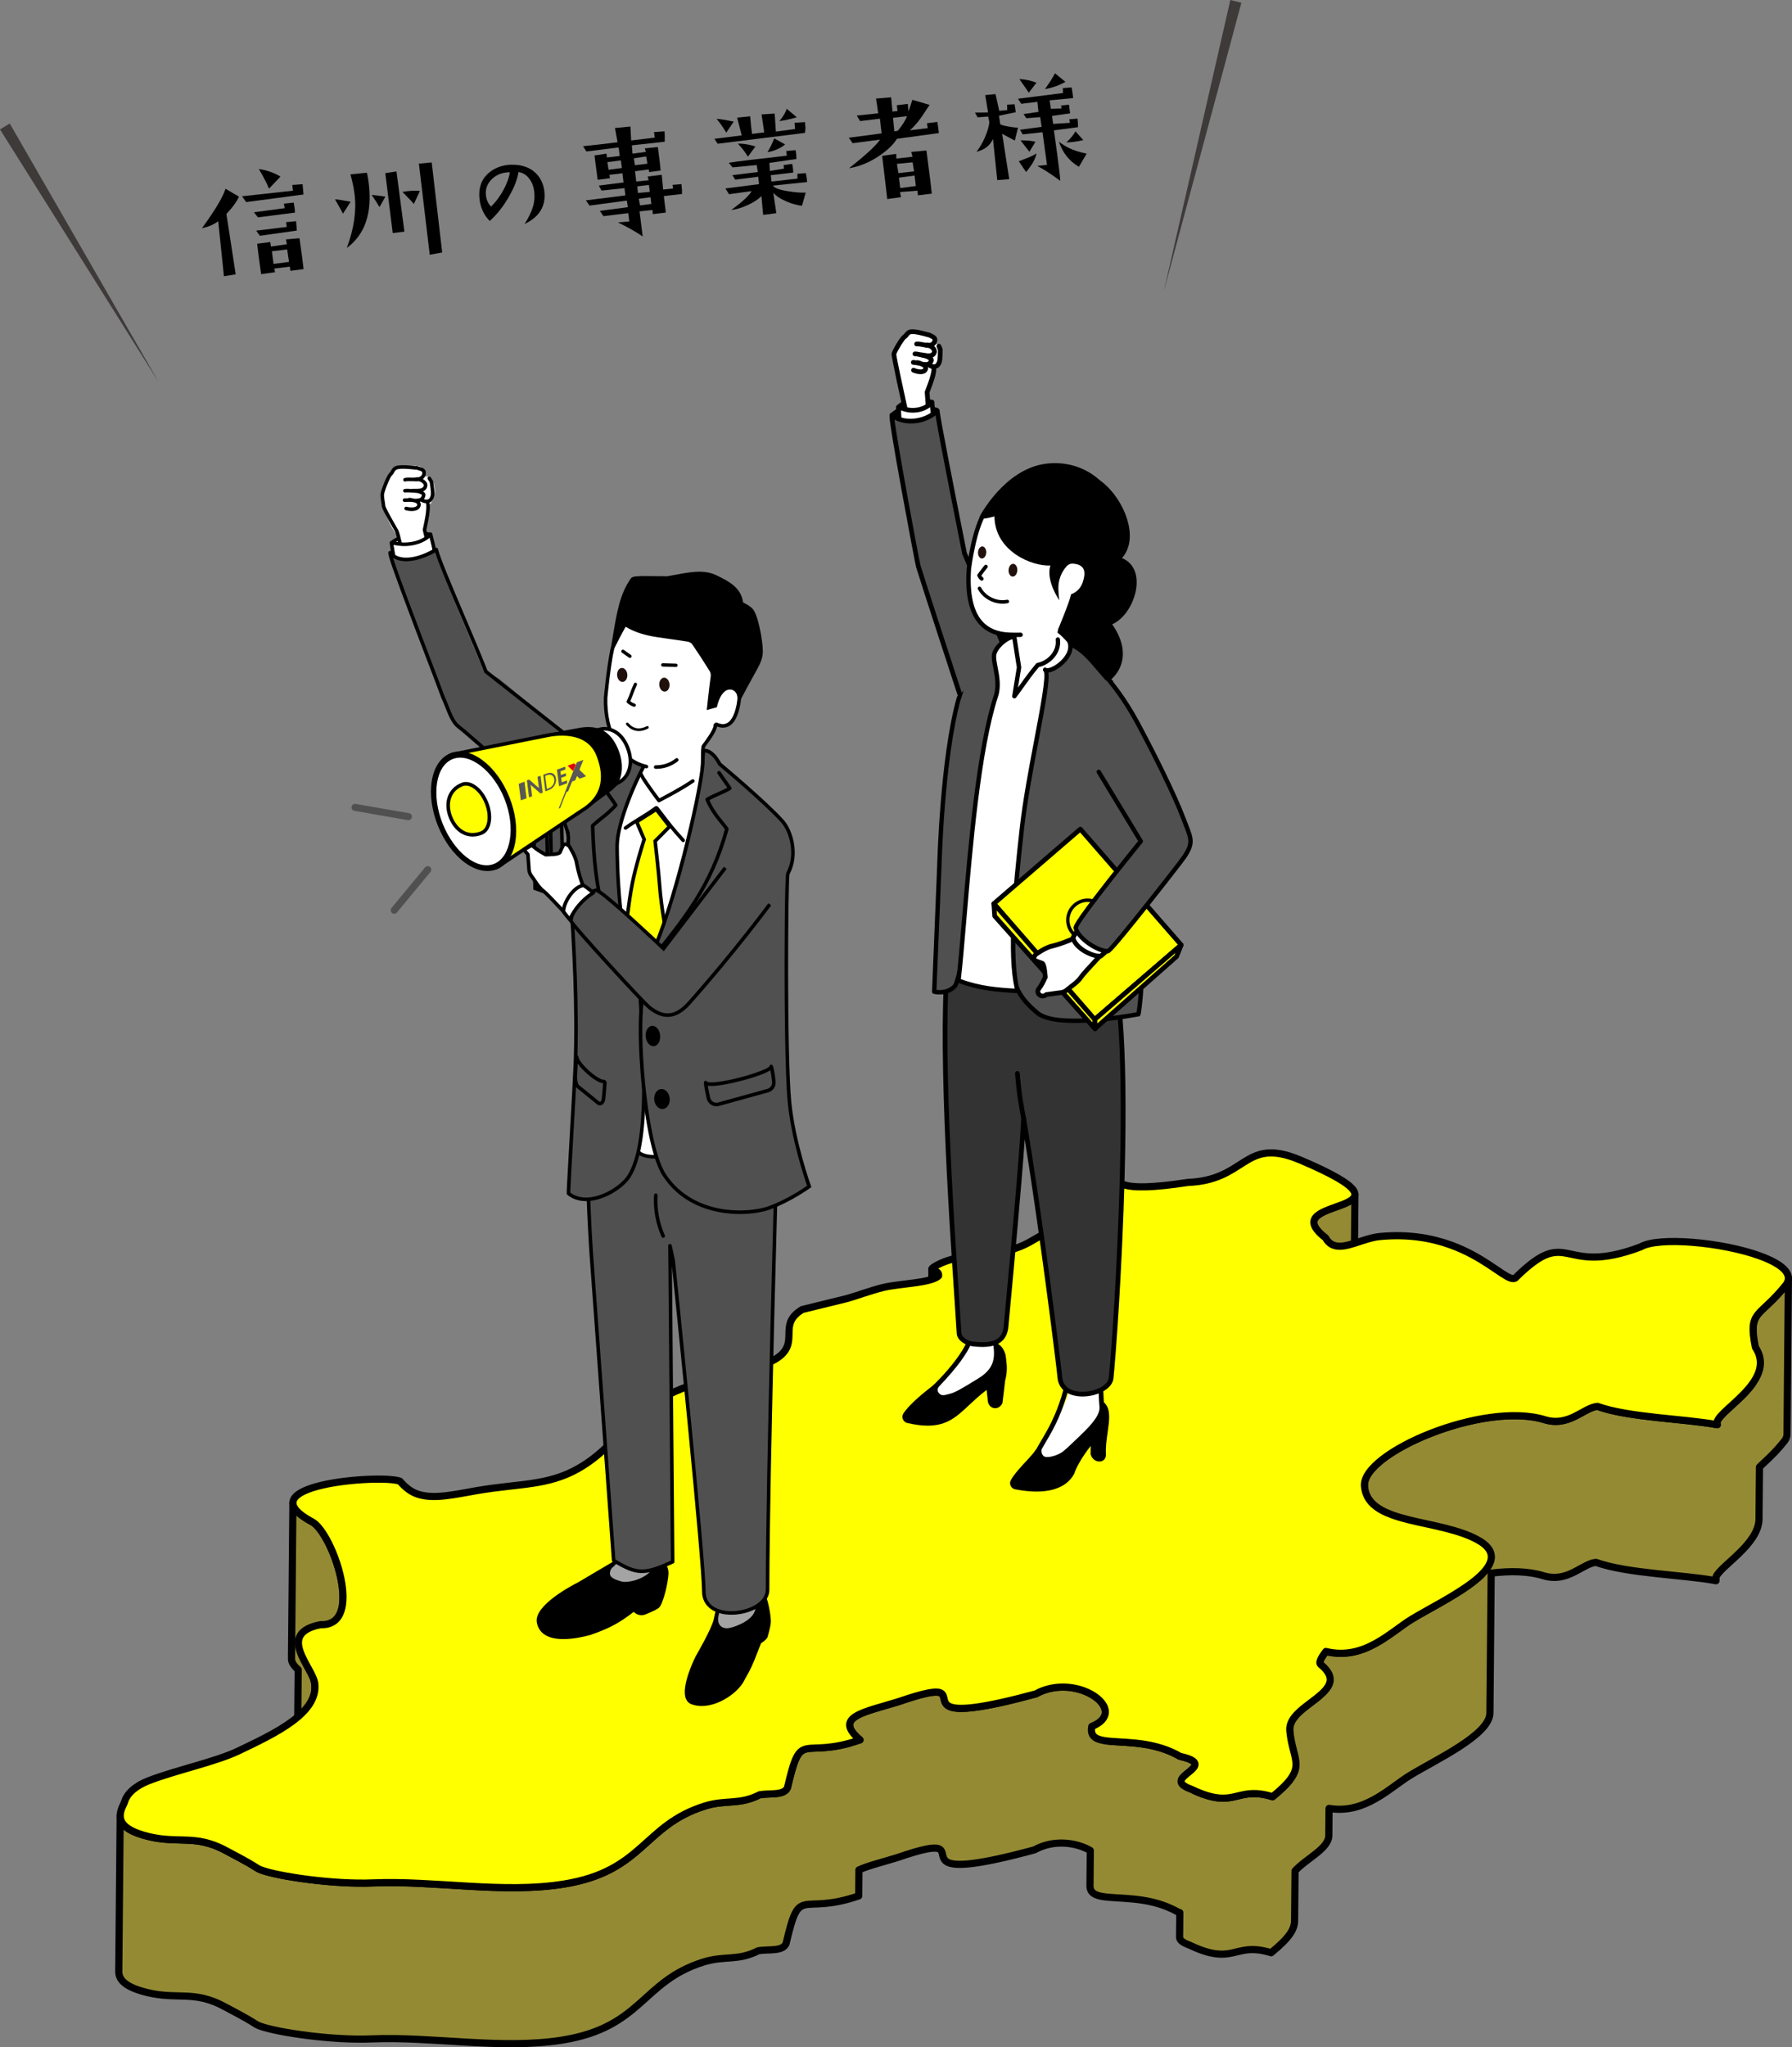 <?xml version="1.0" encoding="UTF-8"?><svg id="_レイヤー_2" xmlns="http://www.w3.org/2000/svg" viewBox="0 0 433.233 494.812"><rect x="0" y="0" width="433.233" height="494.812" fill="#808080" stroke="none"/><defs><style>.cls-1{fill:#fff;}.cls-2{fill:#f7eda1;}.cls-3{fill:#a4a4a4;}.cls-4{fill:#3e3a39;}.cls-5{fill:#333;}.cls-6{fill:#595757;}.cls-7{fill:#948a34;}.cls-7,.cls-8{stroke:#000;stroke-linecap:round;stroke-linejoin:round;stroke-width:1.73px;}.cls-9{fill:#505050;}.cls-10{fill:#21110d;}.cls-8,.cls-11{fill:#ff0;}.cls-12{fill:#e20012;}</style></defs><g id="_レイヤー_1-2"><g><g><path d="M57.77,47.532c-.534,1.217-1.547,2.609-3.034,4.175l2.244,14.599-2.842,.463-1.383-13.298c-1.093,.816-2.4,1.375-3.925,1.677,3.146-4.305,5.043-7.483,5.691-9.533l3.248,1.918Zm15.384-3.012l.216,2.492-13.858,1.832-.991-1.402,12.308-1.35-.169-1.385,2.495-.186Zm-1.857,6.871l-8.937,1.145-.969-1.229,7.433-.992-.191-1.089,2.369-.259c.102,.515,.177,.974,.227,1.378,.049,.404,.071,.753,.068,1.046Zm.281,2.074c.085,1.18,.147,1.934,.187,2.261l-8.921,1.261-.912-1.236,7.386-.898-.141-1.154,2.401-.233Zm1.817,11.577l-3.198,.418-.123-1.01-3.75,.456,.167,.887-3.369,.468c-.485-3.512-.803-5.962-.952-7.349l3.17-.415,.162,1.093,3.855-.557-.23-1.172,3.274-.281c.474,3.26,.806,5.747,.994,7.461Zm-5.588-22.36l-2.778,2.914c-.402-1.064-1.219-2.643-2.449-4.737,1.926,.273,3.669,.881,5.228,1.823Zm2.069,20.621l-.456-3.018-3.692,.449,.401,3.055c.365-.044,1.614-.206,3.747-.485Z"/><path d="M84.769,48.757l-1.845,2.888c-.334-.662-.982-1.822-1.944-3.481,.647,.038,1.911,.236,3.789,.593Zm3.948-7.008c.183,.856,.326,1.717,.432,2.582,.87,7.154-.897,12.356-5.304,15.604,1.736-4.661,2.363-8.972,1.881-12.934-.178-1.461-.511-3.08-.999-4.855l3.99-.398Zm4.45,5.782l-1.42,2.515c-.395-.674-1.021-1.652-1.88-2.933,.769,.063,1.869,.202,3.3,.418Zm4.601,8.457l-2.826,.344-1.791-14.478,2.701-.416,1.916,14.551Zm3.75-9.853l-1.46,3.164c-.21-.286-1.129-1.258-2.755-2.914,.382-.066,.765-.122,1.15-.169,1.057-.128,2.079-.155,3.064-.08Zm2.853-6.875l2.53,21.766-3.009,.542-2.619-22.018,3.098-.289Z"/><path d="M131.595,46.189c.434,3.569-1.157,6.222-4.771,7.957,1.035-1.64,1.731-3.106,2.088-4.399,.293-1.066,.376-2.177,.251-3.333-.12-1.25-.525-2.329-1.213-3.237-.688-.908-1.558-1.438-2.606-1.592-.234,1.668-.976,3.601-2.222,5.798-1.349,2.397-2.924,4.407-4.724,6.031-1.392-1.423-2.211-3.158-2.46-5.204-.077-.631-.093-1.269-.046-1.915,.148-1.86,.925-3.376,2.329-4.546,1.23-1.04,2.731-1.667,4.501-1.882,.338-.041,.68-.059,1.024-.054,2.4-.026,4.308,.632,5.721,1.974,1.201,1.15,1.91,2.617,2.128,4.402Zm-8.328-4.538c-.313-.009-.632,.007-.954,.046-1.446,.176-2.647,.775-3.6,1.796-.991,1.089-1.402,2.341-1.229,3.756,.135,1.108,.549,2.002,1.24,2.683,1.239-1.228,2.29-2.667,3.151-4.318,.759-1.466,1.222-2.787,1.392-3.963Z"/><path d="M164.732,44.507c.127,.883,.175,1.677,.144,2.383l-4.389,.504,.484,3.981-3.144,.382-.096-1.013-3.118,.35c.191,1.577,.446,3.595,.766,6.055-1.725-1.176-3.727-2.309-6.005-3.398,.62-.036,1.538-.109,2.754-.218-.061-.656-.142-1.329-.246-2.02l-5.999,.73-.857-1.272,6.77-.911-.252-1.58-9.015,1.214-.886-1.268,9.545-1.19-.214-1.76-5.55,.587-.646-1.21,5.969-.755-.271-2.221-3.144,.382,.127,.804-2.969,.39-.772-5.878,2.903-.441,.111,.923,3.09-.346-.253-2.077-7.813,.979-.8-1.279c1.814-.162,4.597-.481,8.344-.956l-.622-3.437,3.732-.366,.176,3.375,5.712-.695-.19-1.323,2.553-.193c.057,.618,.069,1.455,.042,2.513l-7.943,.878,.155,2.001,3.227-.422-.247-.848,3.15-.325c.413,3.073,.634,4.968,.661,5.687l-2.765,.366-.077-.635-3.343,.436,.302,2.481,3.008-.307-.257-.906,3.403-.414c.148,1.7,.264,2.886,.346,3.559l2.401-.234-.109-.894,2.116-.169Zm-14.38-3.901l-.254-1.843-3.255,.425c.069,.421,.164,1.034,.28,1.839l3.229-.422Zm6.167-1.043l-.3-1.749c-1.784,.256-2.781,.407-2.989,.452l.26,1.666,3.029-.368Zm.594,6.807l-.232-1.67-2.798,.34,.135,1.594,2.896-.264Zm.354,2.914l-.196-1.616-2.824,.373,.284,1.605,2.736-.362Z"/><path d="M194.617,29.514c.072,.752,.106,1.197,.104,1.334,.009,.233-.028,.658-.109,1.272l-21.109,2.626-.79-1.192,6.604-.832-1.107-4.286,3.15-.325c.144,1.817,.297,3.233,.459,4.248l2.942-.358-.646-4.342,3.167-.209,.294,4.355,4.638-.622-.125-1.507,2.527-.161Zm-17.229-.13l-1.811,2.679c-.811-1.365-1.59-2.48-2.339-3.346,.687,.034,2.07,.256,4.149,.667Zm17.733,14.618l-8.268,.859c.362,.581,1.599,1.035,3.707,1.364,1.652,.267,3.062,.379,4.228,.335l-.9,3.183c-1.249-.161-2.491-.507-3.728-1.04-1.378-.574-2.448-1.273-3.213-2.098l.744,4.916-3.198,.418-.407-4.547c-.781,.798-1.901,1.529-3.363,2.195-1.46,.666-2.77,1.05-3.928,1.151,2.707-1.968,4.347-3.485,4.92-4.55l-5.471,.753-.87-1.387,8.127-1.047-.188-1.792-5.565,.706-.688-1.087,6.146-.747-.266-1.695-5.845,.564-.897-1.12c.976-.158,2.638-.379,4.983-.665,2.328-.283,5.34-.63,9.037-1.04l-.137-1.125,2.257-.216c.054,.286,.1,.573,.135,.862,.054,.443,.075,.869,.067,1.28l-6.531,.94,.119,1.947,3.415-.562-.104-.865,2.073-.282c.083,.361,.146,.714,.187,1.061,.044,.365,.067,.714,.068,1.045l-5.427,.631,.186,1.529,6.268-.704-.024-1.168,2.029-.159c.114,.454,.197,.903,.251,1.345,.033,.27,.056,.54,.07,.811Zm-12.494-8.61l-1.808,2.474c-.635-1.054-1.446-2.107-2.433-3.159,1.267-.017,2.68,.211,4.24,.685Zm7.172-.491c-.473,.448-1.126,.849-1.962,1.204-.835,.356-1.598,.575-2.291,.659,.685-1.117,1.223-2.227,1.615-3.329l2.638,1.465Zm2.833-6.551c-1.527,.44-2.935,.748-4.221,.923,.938-1.109,1.529-2.108,1.773-2.997l2.447,2.074Z"/><path d="M226.972,32.166l-10.137,1.379c-.794,1.346-2.2,2.707-4.217,4.084-2.38,1.617-4.834,2.627-7.361,3.032,4.026-3.163,6.528-5.468,7.503-6.914l-6.628,.865-.922-1.322,7.923-1.051-.402-3.552-4.789,.582-.807-1.336,5.175-.542c-.216-1.613-.391-2.802-.523-3.567l3.653-.298,.332,3.443,1.211-.147-.168-1.385,2.653-.323,.167,1.853,.942-2.837,4.159,1.221c-1.185,1.803-1.913,2.887-2.18,3.251-.869,1.199-1.738,2.163-2.604,2.893l4.327-.526-.173-1.179,2.506-.334c.188,1.07,.309,1.973,.359,2.708Zm-1.704,14.64l-3.347,.407-.137-1.125-4.204,.336,.238,1.23-3.312,.461-1.241-10.447,3.397-.472,.05,1.136,3.898-.445-.317-1.162,3.675-.359c.401,2.977,.714,5.388,.938,7.234,.168,1.385,.288,2.453,.36,3.206Zm-5.996-18.739l-3.376,.411,.311,3.27,.832-.131c1.158-1.39,1.902-2.573,2.233-3.55Zm1.71,13.346l-.353-2.182-3.79,.373,.359,2.24,3.783-.431Zm.123,1.01l-3.772,.517,.306,2.51,3.775-.488-.309-2.539Z"/><path d="M246.11,30.864l-.765,3.108c-1.29-.663-2.313-1.212-3.068-1.647l1.716,10.974-2.9,.235-1.036-9.974c-.665,1.603-1.991,2.643-3.983,3.119,.745-.93,1.414-2.06,2.004-3.391,.589-1.331,.96-2.571,1.113-3.722l-.287-1.4-2.553,.193-.638-1.152,3.157-.033-.687-4.191,2.49-.244,.901,4.047,1.939-.177-.043-1.312,1.804-.102c.122,.688,.22,1.33,.292,1.926-.702,.164-1.9,.417-3.596,.759l-.459,.085,.312,2.07c.316,.196,1.013,.385,2.089,.566,.897,.164,1.63,.251,2.197,.26Zm14.401-2.19c.089,1.063,.124,1.751,.104,2.066l-5.82,.766c.574,4.087,.991,7.189,1.248,9.304,.171,1.404,.269,2.368,.292,2.892-2.164-1.591-4.017-2.79-5.56-3.598,.944-.095,1.724-.18,2.34-.255l-1.076-7.89-4.796,.525-.635-1.123,5.215-.693-.346-2.359-3.363,.263-.649-1.004,3.595-.525-.266-2.427-3.894,.474-.793-1.221,10.869-1.38-.029-1.197,2.117-.17c.212,1.106,.337,1.969,.373,2.589l-5.672,.543,.279,2.045,2.594-.081-.116-.718,1.908-.203,.284,2.103-4.374,.62,.265,1.929,4.065-.26-.161-.859,2.001-.155Zm-9.928,8.409c-.232,1.297-1.074,2.795-2.526,4.494l-1.751-2.597,2.599-1.019c.614-.25,1.174-.542,1.679-.877Zm0-17.097l-1.871,2.423c-.364-.58-1.122-1.679-2.275-3.295,1.474,.075,2.855,.365,4.146,.872Zm-.253,14.288l-1.465,2.403-2.149-2.754c1.601,.001,2.805,.117,3.614,.351Zm7.253-14.495c-1.422,.817-3.077,1.409-4.965,1.775,1.101-1.539,1.911-2.818,2.431-3.838l2.534,2.063Zm5.126,17.352l-1.866,3.184c-2.311-1.339-3.922-3.358-4.836-6.057,.857,.637,1.65,1.136,2.379,1.497,1.141,.564,2.583,1.023,4.323,1.377Zm-.807-3.268c-.836,.2-1.638,.346-2.406,.439-.576,.07-1.139,.109-1.684,.117,.964-.898,1.695-1.787,2.193-2.667l1.896,2.111Z"/></g><polygon class="cls-4" points="281.37 70.366 297.447 0 300.118 .664 281.37 70.366"/><polygon class="cls-4" points="38.388 92.4 0 31.275 2.358 29.856 38.388 92.4"/></g><g><g><path class="cls-7" d="M327.228,326.417l.34-37.695c-.026,2.872-9.895,3.272-9.926,6.683l-.341,37.695c.031-3.411,9.9-3.811,9.926-6.683Z"/><path class="cls-7" d="M225.013,344.547c.002,.002,.001,.004,.003,.006,.029,.031,.071,.061,.121,.092,.014,.008,.031,.017,.046,.025,.047,.026,.101,.051,.162,.077,.022,.009,.044,.019,.068,.028,.083,.033,.173,.067,.278,.103,.116,.042,.232,.092,.341,.153,.007,.004,.013,.008,.019,.012,.102,.059,.196,.128,.276,.211,.019,.02,.037,.042,.055,.064,.015,.019,.031,.037,.044,.057,.019,.028,.035,.059,.051,.09,.011,.021,.023,.041,.032,.063,.015,.036,.025,.077,.036,.117,.005,.021,.013,.039,.017,.061,.012,.064,.018,.132,.018,.205l.341-37.695c.001-.073-.006-.142-.018-.205-.004-.022-.012-.041-.017-.061-.01-.04-.021-.08-.036-.117-.009-.022-.021-.042-.032-.063-.016-.031-.031-.062-.05-.089-.014-.021-.03-.039-.045-.058-.014-.017-.026-.037-.041-.053-.004-.004-.009-.006-.013-.01-.08-.083-.174-.153-.276-.211-.007-.004-.013-.008-.019-.012-.109-.061-.225-.111-.341-.153-.105-.036-.194-.07-.278-.103-.024-.01-.046-.019-.068-.029-.061-.026-.115-.052-.162-.077-.015-.008-.032-.016-.046-.025-.053-.032-.094-.064-.124-.098-.036-.04-.056-.082-.056-.126l-.341,37.695c-0,.045,.02,.086,.056,.127Z"/><path class="cls-7" d="M431.829,310.497c-3.725,4.671-6.206,5.964-7.321,7.895-.437,.756-.664,1.609-.675,2.801l-.12,13.19c0-.001,.001-.001,.001-.001l-0,.016c-3.019,4.241-8.605,7.652-8.622,9.533l-.004,.406c-7.874-1.462-21.312-1.692-28.888-4.42-3.314,.279-6.83,5.015-12.71,3.234-4.117-1.276-9.364-1.224-14.781-.313-.602,.101-1.206,.213-1.811,.335-3.024,.609-6.067,1.469-8.965,2.497-.58,.205-1.153,.418-1.72,.637-1.134,.437-2.239,.899-3.305,1.38-1.066,.481-2.093,.981-3.071,1.496-.977,.515-1.906,1.044-2.774,1.582-.651,.404-1.268,.812-1.847,1.224-.579,.412-1.12,.826-1.618,1.242-.332,.277-.645,.554-.938,.831-.439,.416-.833,.83-1.177,1.242-.458,.55-.827,1.094-1.097,1.628-.067,.134-.129,.267-.183,.399-.219,.529-.337,1.047-.341,1.548l-.341,37.695c.052-5.739,14.883-13.645,28.678-16.011-4.043,4.021-12.337,8.003-16.933,10.814-5.208,3.186-11.514,10.024-20.723,7.782-.377,.502-1.445,1.895-1.453,2.689l-.072,8.024c-.444,.375-.919,.747-1.408,1.12-.3,.229-.604,.458-.909,.688-.152,.115-.305,.231-.456,.347-.455,.348-.905,.7-1.333,1.059-.143,.12-.283,.24-.421,.361-1.513,1.334-2.669,2.774-2.685,4.462l-.113,12.495c-.877,1.091-2.17,2.335-4.04,3.86-8.25-2.544-8.727,2.335-16.945-.656-.577-.21-1.196-.462-1.856-.755l.058-6.404c.001-.056-.007-.112-.019-.167-.004-.018-.011-.035-.016-.053-.011-.038-.025-.076-.043-.114-.01-.021-.022-.041-.034-.062-.02-.036-.044-.071-.07-.106-.016-.021-.032-.041-.049-.062-.01-.012-.018-.024-.029-.036-.014-.015-.036-.03-.051-.045-.041-.04-.085-.08-.134-.12-.031-.025-.064-.05-.099-.075-.056-.04-.118-.08-.183-.119-.04-.024-.078-.048-.121-.072-.077-.042-.164-.085-.254-.127-.043-.021-.082-.041-.128-.061-.141-.063-.293-.124-.463-.186-.386-.14-.847-.279-1.394-.416-.182-.046-.374-.091-.576-.137-1.146-.664-2.311-1.193-3.476-1.617-3.299-1.2-6.595-1.557-9.447-1.75-1.994-.135-3.76-.195-5.163-.404l.063-6.927c.001-.117-.007-.235-.021-.353-.005-.039-.014-.078-.021-.117-.013-.079-.026-.158-.046-.237-.012-.046-.027-.092-.041-.138-.021-.072-.043-.143-.07-.215-.018-.049-.039-.098-.06-.146-.029-.068-.059-.137-.093-.205-.024-.05-.051-.099-.078-.149-.037-.067-.075-.134-.116-.201-.03-.049-.061-.098-.094-.147-.044-.066-.092-.133-.14-.199-.035-.048-.07-.096-.108-.143-.053-.067-.109-.133-.167-.2-.039-.045-.076-.09-.117-.135-.013-.013-.023-.028-.036-.041-.034-.037-.073-.072-.109-.109-.07-.071-.14-.143-.214-.213-.053-.05-.109-.099-.164-.148-.075-.067-.151-.134-.231-.2-.06-.05-.121-.098-.183-.147-.082-.064-.165-.127-.25-.189-.065-.048-.132-.095-.199-.141-.089-.061-.179-.121-.272-.181-.07-.045-.14-.09-.211-.133-.097-.059-.196-.117-.297-.174-.073-.041-.144-.083-.219-.123-.107-.058-.217-.113-.327-.168-.073-.037-.144-.074-.219-.109-.124-.059-.252-.115-.38-.171-.065-.028-.128-.058-.194-.086-.196-.082-.395-.161-.599-.235-3.31-1.205-7.666-1.358-11.517,.768-13.339,3.619-18.509,3.928-20.622,3.159-.13-.047-.245-.099-.352-.154-.034-.017-.064-.035-.096-.053-.071-.04-.139-.081-.201-.125-.03-.021-.059-.042-.087-.063-.059-.046-.114-.093-.165-.142-.019-.019-.041-.037-.059-.056-.026-.028-.047-.057-.071-.085-.051-.061-.1-.122-.142-.185-.022-.034-.042-.067-.061-.101-.035-.06-.067-.12-.095-.182-.016-.035-.032-.069-.046-.104-.027-.066-.051-.133-.072-.201-.01-.029-.02-.059-.029-.088-.028-.095-.053-.19-.075-.285-.021-.09-.041-.18-.061-.269-.009-.041-.019-.083-.029-.123-.021-.09-.045-.178-.07-.264-.006-.021-.012-.043-.018-.064-.031-.097-.069-.19-.113-.278-.011-.021-.024-.042-.036-.063-.039-.07-.085-.135-.137-.197-.011-.013-.018-.03-.03-.042-.007-.007-.017-.013-.024-.02-.04-.041-.088-.079-.137-.115-.025-.018-.046-.039-.073-.056-.08-.051-.169-.096-.273-.134-1.104-.402-3.651-.023-9.986,2.159-6.163,1.903-11.833,2.983-11.857,5.61l-.04,4.446c-11.757,3.219-11.801-2.941-14.998,10.747-.854,1.929-4.174,1.299-6.687,1.697-4.997,2.561-8.112,1.128-13.26,2.731-14.959,4.655-14.816,15.748-34.093,18.865-14.724,2.381-31.249-.902-46.226-.274-9.454,.396-22.673-1.557-26.876-3.087-.438-.16-.779-.315-1.007-.462-2.669-1.733-5.947-3.364-7.583-4.255-1.068-.579-2.063-1.025-3.008-1.369-5.986-2.179-9.929-.275-17.081-2.407-.409-.122-.791-.248-1.146-.378-.208-.075-.407-.152-.597-.23-.083-.034-.158-.069-.238-.104-.103-.045-.209-.088-.307-.133-.082-.038-.156-.077-.235-.115-.087-.043-.178-.085-.261-.128-.072-.038-.137-.076-.205-.115-.081-.045-.166-.09-.242-.135-.069-.041-.131-.083-.197-.125-.068-.044-.14-.086-.204-.13-.062-.042-.117-.085-.175-.128-.061-.044-.125-.088-.181-.133-.055-.043-.103-.088-.155-.131-.053-.045-.109-.089-.159-.135-.047-.043-.087-.087-.131-.13-.047-.047-.098-.093-.142-.141-.046-.05-.085-.1-.127-.15-.035-.042-.074-.084-.107-.126-.041-.052-.075-.105-.111-.158-.028-.041-.06-.081-.085-.122-.035-.055-.064-.111-.095-.167-.021-.039-.046-.077-.066-.116-.029-.057-.051-.114-.076-.171-.017-.039-.036-.077-.051-.116-.021-.054-.036-.109-.054-.164-.013-.042-.03-.084-.041-.126-.014-.05-.022-.1-.033-.15-.01-.048-.023-.095-.031-.142-.008-.048-.012-.096-.018-.144-.006-.05-.015-.101-.019-.151-.008-.099-.011-.197-.01-.296l-.341,37.695c-.001,.099,.002,.198,.01,.296,.004,.051,.012,.101,.019,.151,.006,.048,.01,.096,.018,.144,.009,.05,.022,.099,.033,.149,.011,.048,.019,.096,.032,.143,.013,.046,.03,.092,.045,.139,.016,.05,.031,.101,.05,.151,.016,.043,.038,.085,.057,.128,.023,.053,.044,.106,.07,.159,.021,.041,.047,.082,.07,.123,.03,.054,.057,.107,.091,.16,.027,.043,.06,.085,.089,.127,.035,.051,.068,.102,.107,.153,.034,.044,.075,.088,.112,.133,.04,.048,.078,.096,.121,.143,.001,.001,.002,.002,.002,.003,.045,.048,.097,.096,.146,.144,.042,.041,.08,.083,.125,.124,.052,.048,.112,.095,.168,.142,.049,.041,.094,.083,.146,.123,.065,.051,.137,.101,.207,.152,.05,.036,.096,.073,.149,.109,.086,.059,.18,.116,.272,.174,.043,.027,.083,.055,.128,.082,.099,.059,.207,.117,.314,.175,.045,.025,.087,.05,.134,.075,.095,.05,.199,.098,.299,.147,.066,.032,.128,.065,.197,.097,.098,.045,.204,.089,.307,.134,.08,.034,.155,.07,.238,.104,.19,.078,.389,.155,.597,.23,.356,.129,.737,.255,1.146,.378,7.152,2.132,11.095,.228,17.081,2.407,.945,.344,1.94,.789,3.008,1.369,1.637,.892,4.914,2.523,7.583,4.256,.228,.147,.568,.302,1.007,.462,4.203,1.53,17.422,3.482,26.876,3.086,14.977-.628,31.501,2.655,46.226,.274,19.277-3.117,19.134-14.21,34.093-18.865,5.148-1.603,8.263-.17,13.26-2.731,2.513-.398,5.833,.232,6.687-1.697,3.414-14.62,3.231-6.597,17.566-11.543l.057-6.292c2.236-1.023,5.669-1.855,9.272-2.968,6.335-2.182,8.882-2.561,9.987-2.159,.104,.038,.193,.084,.273,.134,.027,.017,.048,.037,.072,.055,.049,.037,.097,.074,.138,.115,.019,.02,.036,.042,.053,.063,.052,.062,.098,.127,.137,.196,.012,.021,.025,.041,.036,.063,.044,.088,.081,.181,.113,.278,.007,.021,.012,.042,.018,.064,.025,.086,.049,.174,.07,.264,.01,.041,.02,.081,.029,.123,.02,.089,.039,.178,.061,.269,.022,.095,.047,.189,.075,.284,.009,.03,.019,.059,.029,.088,.022,.068,.045,.135,.072,.201,.014,.035,.03,.069,.046,.104,.028,.062,.06,.122,.095,.183,.019,.034,.039,.068,.061,.101,.042,.063,.091,.125,.142,.186,.018,.021,.03,.044,.049,.064,.007,.007,.015,.013,.021,.02,.018,.019,.04,.037,.059,.056,.051,.049,.105,.096,.164,.142,.028,.022,.057,.043,.087,.064,.062,.043,.129,.084,.2,.124,.032,.018,.062,.036,.096,.053,.108,.055,.223,.107,.352,.154,2.113,.769,7.283,.459,20.622-3.159,3.851-2.126,8.207-1.973,11.517-.768,.204,.074,.404,.153,.6,.235,.065,.027,.126,.057,.19,.084,.129,.056,.258,.113,.383,.173,.074,.035,.146,.073,.218,.109,.11,.055,.221,.111,.328,.169,.074,.04,.145,.081,.218,.122,.017,.01,.034,.02,.051,.03l-.077,8.524c-.002,.159,.01,.307,.03,.447,.007,.046,.02,.088,.029,.133,.018,.09,.037,.18,.065,.263,.016,.049,.038,.093,.058,.14,.03,.071,.061,.142,.099,.208,.026,.045,.056,.087,.085,.13,.041,.06,.084,.119,.131,.174,.015,.017,.025,.037,.041,.054,.026,.029,.059,.053,.087,.081,.034,.032,.066,.064,.102,.095,.054,.046,.112,.088,.172,.13,.037,.026,.073,.054,.112,.078,.069,.043,.144,.083,.219,.122,.036,.019,.07,.039,.108,.057,.116,.055,.238,.107,.367,.154,1.509,.549,3.909,.58,6.757,.773,2.853,.193,6.149,.55,9.447,1.75,.291,.106,.582,.218,.873,.338,.873,.359,1.743,.781,2.602,1.279h0c.116,.026,.222,.052,.332,.079l-.054,5.968c-.001,.07,.01,.141,.026,.211,.005,.022,.014,.044,.021,.066,.016,.05,.036,.1,.061,.15,.013,.025,.026,.05,.041,.074,.031,.051,.068,.102,.109,.153,.017,.022,.033,.043,.052,.065,.007,.008,.012,.016,.02,.025,.055,.059,.12,.118,.19,.178,.016,.013,.033,.027,.05,.041,.089,.071,.186,.143,.299,.215,.003,.002,.005,.003,.008,.005,.112,.071,.238,.142,.374,.213,.026,.014,.051,.027,.077,.041,.139,.07,.29,.141,.454,.212,.032,.014,.066,.027,.098,.041,.176,.074,.362,.148,.567,.222,1.001,.477,1.909,.859,2.738,1.161,5.907,2.15,7.814,.234,11.484-.069,.479-.04,.987-.052,1.538-.024,.184,.009,.372,.023,.566,.042,.387,.037,.796,.094,1.229,.175,.216,.04,.439,.086,.669,.139,.459,.105,.944,.234,1.46,.394h0c2.218-1.808,3.631-3.225,4.492-4.455,.215-.307,.396-.603,.546-.891,.15-.287,.27-.566,.363-.84,.186-.548,.265-1.074,.27-1.605l.108-11.997c2.774-3.017,8.131-5.373,8.16-8.512l.059-6.583c8.61,1.462,14.619-4.95,19.615-8.006,6.222-3.806,19.231-9.757,19.279-15.048l.305-33.805c4.645-.586,9.067-.48,12.639,.627,1.654,.501,3.12,.486,4.448,.2,.295-.064,.583-.14,.865-.228,1.973-.614,3.636-1.753,5.17-2.498,.329-.16,.651-.302,.97-.416,.106-.038,.212-.073,.317-.105,.316-.095,.629-.161,.939-.187v-0c7.613,2.741,21.143,2.96,29.002,4.441l.008-.931c1.146-2.735,10.336-7.889,10.391-13.991l.113-12.55c.861-.877,2.011-1.854,3.438-3.334,.023-.024,.047-.05,.071-.074,.106-.11,.213-.222,.322-.338,.055-.058,.111-.119,.166-.179,.082-.088,.163-.176,.247-.267,.088-.096,.177-.197,.267-.297,.056-.063,.111-.123,.168-.188,.131-.148,.264-.302,.399-.459,.018-.021,.035-.04,.053-.061,.318-.372,.645-.767,.984-1.191,.181-.261,.315-.519,.404-.775,.089-.256,.133-.51,.136-.76l.341-37.695c-.004,.501-.177,1.014-.54,1.535Z"/><path class="cls-7" d="M70.499,401.236c.009,.055,.017,.11,.031,.167,.008,.032,.019,.065,.029,.097,.015,.05,.029,.101,.048,.152,.013,.035,.03,.071,.044,.107,.02,.049,.04,.098,.065,.148,.018,.038,.04,.076,.061,.114,.026,.049,.052,.097,.082,.146,.024,.039,.05,.078,.076,.118,.033,.049,.065,.099,.101,.148,.029,.04,.061,.08,.092,.121,.039,.05,.078,.1,.12,.15,.035,.041,.072,.083,.109,.125,.026,.03,.05,.059,.078,.089,.018,.019,.039,.038,.057,.057,.05,.053,.103,.106,.158,.159,.046,.046,.093,.092,.142,.138,.058,.054,.12,.109,.182,.163,.039,.034,.075,.068,.116,.103l-.282,31.174c-.03,3.282,3.668,7.45,3.949,9.929,.033,.285,.047,.567,.045,.845l.341-37.695c.002-.278-.012-.56-.045-.845-.031-.271-.108-.566-.212-.875,.063,.055,.126,.11,.189,.171,.045,.043,.091,.09,.136,.135,.064,.064,.128,.13,.192,.199,.033,.036,.067,.074,.1,.111,.163,.182,.327,.375,.492,.586,.01,.013,.02,.027,.03,.04,.162,.209,.324,.433,.485,.668,.022,.032,.045,.063,.067,.096,.161,.237,.322,.488,.481,.749,.03,.049,.06,.098,.09,.148,.159,.263,.316,.535,.472,.818,.025,.045,.049,.091,.073,.136,.16,.295,.32,.598,.476,.912,.002,.005,.005,.01,.008,.015,.157,.316,.31,.642,.461,.974,.025,.054,.049,.107,.074,.162,.144,.32,.284,.647,.421,.979,.026,.063,.052,.127,.078,.191,.137,.338,.271,.68,.401,1.027,.016,.043,.031,.087,.047,.13,.127,.345,.249,.694,.367,1.045,.01,.031,.021,.061,.031,.092,.119,.359,.231,.721,.338,1.085,.019,.066,.039,.131,.058,.197,.103,.355,.2,.711,.291,1.067,.017,.065,.032,.13,.049,.196,.091,.366,.177,.733,.254,1.097,.006,.028,.011,.055,.016,.083,.074,.356,.14,.71,.199,1.062,.008,.047,.017,.095,.025,.142,.057,.353,.105,.703,.147,1.05,.008,.065,.015,.131,.023,.196,.037,.343,.067,.682,.087,1.015,.003,.054,.005,.107,.008,.161,.018,.347,.029,.691,.025,1.025l.341-37.695c.003-.334-.008-.678-.026-1.025-.003-.054-.004-.107-.008-.161-.02-.333-.05-.672-.087-1.015-.007-.065-.015-.13-.023-.196-.041-.347-.089-.696-.147-1.05-.008-.047-.016-.095-.025-.142-.059-.352-.125-.706-.199-1.062-.006-.028-.011-.055-.017-.083-.077-.365-.163-.731-.254-1.098-.016-.065-.032-.13-.049-.195-.091-.356-.188-.712-.291-1.067-.019-.065-.039-.131-.058-.196-.108-.364-.22-.726-.339-1.085-.01-.03-.021-.06-.031-.091-.117-.352-.24-.701-.367-1.046-.016-.043-.031-.087-.047-.13-.129-.348-.263-.69-.401-1.028-.026-.064-.051-.127-.078-.19-.137-.332-.277-.659-.421-.979-.024-.055-.049-.108-.074-.162-.151-.332-.304-.658-.461-.974-.003-.005-.005-.01-.008-.015-.156-.314-.315-.617-.476-.912-.025-.045-.049-.091-.073-.136-.156-.283-.313-.555-.472-.818-.03-.05-.06-.099-.09-.148-.16-.26-.32-.511-.481-.749-.022-.033-.045-.064-.067-.096-.161-.235-.323-.458-.485-.667-.01-.013-.02-.028-.031-.041-.164-.211-.328-.403-.491-.585-.017-.019-.034-.042-.051-.061-.017-.018-.033-.033-.05-.051-.064-.069-.127-.133-.19-.197-.046-.046-.092-.094-.138-.138-.065-.063-.13-.119-.195-.176-.043-.038-.086-.078-.129-.113-.071-.058-.141-.11-.211-.161-.036-.026-.072-.056-.107-.08-.105-.072-.209-.137-.311-.192-.213-.114-.417-.228-.614-.34-.065-.037-.124-.074-.188-.11-.128-.075-.257-.15-.378-.223-.072-.044-.138-.087-.208-.13-.105-.066-.212-.132-.311-.197-.071-.046-.136-.091-.203-.137-.092-.062-.184-.124-.27-.184-.066-.047-.128-.093-.191-.139-.081-.059-.161-.118-.237-.176-.061-.047-.118-.093-.176-.139-.071-.057-.142-.114-.209-.17-.055-.046-.106-.092-.158-.138-.063-.055-.125-.11-.184-.165-.049-.046-.096-.092-.142-.137-.054-.054-.108-.107-.158-.16-.046-.048-.09-.097-.133-.145-.038-.042-.075-.084-.11-.126-.042-.05-.081-.099-.119-.149-.032-.041-.064-.082-.093-.122-.036-.05-.068-.099-.101-.147-.026-.04-.053-.079-.077-.118-.03-.049-.056-.098-.082-.146-.02-.038-.042-.076-.06-.114-.024-.05-.044-.099-.065-.148-.015-.035-.031-.071-.044-.107-.019-.051-.033-.102-.048-.152-.01-.032-.021-.065-.029-.097-.014-.056-.022-.112-.031-.167-.004-.026-.011-.052-.014-.077-.009-.08-.014-.16-.013-.239l-.341,37.695c-.001,.079,.004,.159,.014,.239,.003,.026,.01,.052,.014,.077Z"/></g><path class="cls-8" d="M425.512,303.565c5.063,1.843,8.167,4.272,6.316,6.932-6.55,8.214-9.254,5.981-7.447,15.146,5.749,8.543-10.779,15.934-9.18,18.713-7.858-1.481-21.389-1.7-29.002-4.441-3.314,.279-6.83,5.015-12.71,3.234-14.816-4.592-44.254,8.008-43.617,16.016,.29,3.639,2.979,5.624,6.727,6.988,2.478,.902,5.419,1.532,8.435,2.189,3.018,.659,6.108,1.344,8.888,2.356,1.109,.403,2.168,.859,3.154,1.386,11.271,6.02-7.838,14.416-15.809,19.292-5.208,3.186-11.514,10.024-20.722,7.782-.461,.613-1.955,2.559-1.281,3.113,8.227,6.72-8.03,9.547-7.441,16.016,.71,7.783,4.684,8.76-4.169,15.977-8.25-2.544-8.727,2.335-16.945-.656-.828-.301-1.736-.683-2.737-1.16-3.819-1.382-2.4-2.651-.885-3.881,1.52-1.233,3.143-2.427,.13-3.524-.514-.187-1.163-.371-1.971-.552-1.146-.664-2.311-1.193-3.476-1.617-3.299-1.201-6.595-1.557-9.447-1.75-2.848-.194-5.248-.224-6.757-.773-1.317-.479-1.955-1.354-1.617-3.075,5.771-2.337,3.154-6.76-1.999-8.636-3.31-1.205-7.667-1.358-11.517,.768-13.339,3.619-18.509,3.928-20.622,3.159-1.133-.412-1.387-1.135-1.551-1.824-.162-.69-.232-1.346-1-1.625-1.104-.402-3.651-.023-9.986,2.159-8.432,2.604-15.942,3.666-9.329,9.26-14.334,4.946-14.152-3.077-17.566,11.543-.854,1.929-4.174,1.299-6.687,1.697-4.997,2.561-8.112,1.129-13.26,2.731-14.959,4.655-14.816,15.748-34.093,18.865-14.724,2.381-31.249-.902-46.226-.274-9.454,.396-22.673-1.557-26.876-3.086-.438-.16-.779-.315-1.007-.462-2.669-1.732-5.947-3.364-7.583-4.256-1.068-.579-2.063-1.025-3.008-1.369-5.986-2.179-9.929-.275-17.081-2.407-.409-.122-.791-.248-1.146-.378-5.11-1.86-4.822-4.438-3.615-6.879,.136-.27,.252-.543,.337-.818,.619-2.021,2.68-3.834,5.781-5.038,6.536-2.537,16.212-4.575,21.681-7.184,9.022-4.307,19.308-9.164,18.501-16.278-.446-3.934-9.501-12.125,1.408-14.274,10.827,.454,2.878-22.203-2.044-24.849-16.686-8.954,16.562-11.522,21.207-9.83,1.473,1.679,2.713,2.556,4.135,3.074,3.955,1.439,9.314,.092,14.711-.826,9.939-1.69,16.853-1.095,24.238-5.27,6.072-3.433,9.566-8.117,13.646-12.232,5.123-5.164,13.149-8.325,23.498-10.777,4.643-1.098,10.114-2.351,12.43-4.941,3.165-3.537-.892-7.221,4.638-10.515l10.813-2.652c2.842-.813,5.513-1.869,8.716-2.664,3.889-.967,11.606-1.04,13.416-2.824,.087-.72-.4-1.01-.878-1.184-.982-.338-1.052-.516,.248-1.252,6.691-3.79,15.035-1.484,22.554-5.67,9.297-5.174,14.657-9.235,19.288-14.775l2.286,.101c.28,.287,.68,.53,1.218,.726,2.278,.829,7.023,.791,15.567-.522,13.87-.527,13.477-10.439,25.705-5.988,.462,.168,.943,.357,1.443,.568,32.684,13.877-7.164,8.473,6.12,18.805,.538,.966,1.211,1.528,1.986,1.81,2.864,1.043,7.127-1.743,11.175-2.121,6.959-.655,12.617,.41,17.166,2.066,3.77,1.372,6.778,3.15,9.132,4.691,2.354,1.541,4.058,2.843,5.222,3.267,.487,.177,.88,.201,1.186,.022,13.322-13.164,10.672-.13,30.285-7.522,4.329-2.557,19.789-1.14,28.903,2.177Z"/></g><g><g><path class="cls-9" d="M226.386,99.106c-1.853-.391-3.732-.785-5.626-.704-1.895,.08-3.84,.69-5.137,2.033,1.885,.469,3.588,1.097,5.531,1.002,1.943-.095,4.008-.863,5.233-2.331Z"/><path d="M216.636,101.292c-.379-.103-.761-.207-1.152-.304-.198-.049-.354-.2-.41-.396-.056-.196-.003-.407,.138-.553,1.282-1.326,3.243-2.109,5.523-2.206,1.978-.086,3.905,.323,5.768,.716,.196,.041,.355,.182,.421,.371,.065,.189,.027,.398-.101,.552-1.231,1.475-3.341,2.422-5.643,2.534-.145,.007-.289,.01-.431,.01-1.449,0-2.747-.353-4.114-.724Zm4.148-2.321c-1.55,.066-2.918,.482-3.957,1.192,.036,.01,.072,.02,.108,.029,1.411,.384,2.743,.747,4.19,.675,1.58-.077,3.042-.594,4.094-1.422-1.463-.295-2.955-.537-4.435-.474Z"/></g><g><path class="cls-1" d="M225.302,97.192c-1.682-.276-3.462-.427-5.161-.289-1.05,.085-2.098,.793-2.89,1.487-.161,.481,.219,1.033,.622,1.342,.403,.309,.911,.438,1.404,.559,1.38-.019,2.778-.159,3.949-.889,.849-.529,1.66-1.301,2.077-2.21Z"/><path d="M219.139,100.845c-.495-.122-1.11-.274-1.614-.661-.585-.449-1.063-1.234-.815-1.975,.032-.096,.089-.181,.165-.247,1.139-.998,2.222-1.545,3.22-1.627,1.554-.126,3.338-.027,5.3,.295,.175,.029,.327,.138,.411,.295,.083,.157,.089,.344,.015,.505-.425,.927-1.24,1.799-2.294,2.456-1.325,.827-2.889,.957-4.243,.976h-.008c-.046,0-.092-.006-.136-.017Zm1.048-3.374c-.696,.057-1.523,.474-2.401,1.21,.03,.175,.205,.424,.433,.6,.297,.228,.712,.339,1.122,.44,1.18-.02,2.517-.137,3.583-.802,.583-.364,1.085-.813,1.449-1.29-1.54-.206-2.944-.26-4.185-.158Z"/></g><g><path class="cls-1" d="M224.641,83.313l1.379-.172c.669-.084,1.305,.313,1.524,.95h0c.81,2.355-.232,4.948-2.447,6.087l-1.116,.574,.659-7.438Z"/><path class="cls-1" d="M218.083,95.074c-.807-2.912-1.902-6.801-1.72-7.24,0,0-.377-1.835-.251-2.276,.271-.946,2.047-3.871,2.567-4.159,.519-.288,.63-1.086,1.555-1.213,1.213-.167,3.974,.218,3.974,.218,.891,.3,1.365,.172,1.849,1.26,.069,.155,.094,.6-.118,.712l-.273,5.312,.127,1.637c-.171,1.767-.977,3.641-1.655,5.463l.458,6.014-6.059,.491s-.204-5.322-.453-6.22Z"/><path d="M222.548,90.435c.313,0,.621-.045,.896-.156,.399-.162,.688-.449,.834-.83,.126-.328,.116-.607,.061-.821,.48-.089,.991-.371,1.337-1.216,.115-.281,.084-.589-.086-.868-.033-.054-.071-.106-.115-.158,.443-.177,.811-.518,.99-1.136,.148-.511-.081-1.102-.63-1.631,.33-.24,.573-.574,.69-.983,.352-1.227-.515-1.644-1.432-2.085l-.272-.132c-.283-.138-.624-.021-.762,.261-.138,.283-.021,.624,.261,.762l.279,.135c.917,.441,.911,.464,.83,.744-.099,.347-.415,.521-.787,.57-.322-.098-.655-.117-.959,.001-.237,.091-.384,.328-.362,.581,.022,.253,.209,.46,.458,.509,.239,.047,.473,.066,.695,.062,.118,.053,.254,.132,.398,.245,.362,.283,.504,.567,.496,.649-.164,.565-.781,.561-2.015,.341-.04-.007-.079-.014-.118-.021-.139-.03-.265-.05-.369-.059-.307-.027-.579,.196-.615,.502-.035,.306,.179,.585,.484,.629,.105,.015,.218,.035,.337,.056,.556,.132,1.296,.467,1.503,.695-.213,.46-.418,.455-.914,.442l-.086-.002c-.191-.004-.374-.038-.556-.087-.286-.115-.589-.21-.879-.301l-.113-.035c-0,0-0,0-0-0-.3-.094-.62,.072-.714,.373-.094,.3,.072,.62,.372,.714l.002,0c.123,.039,.248,.085,.376,.131,.178,.065,.365,.133,.565,.192,.288,.118,.535,.253,.6,.388,.007,.014,.022,.046-.015,.142-.023,.06-.065,.129-.2,.184-.446,.182-1.333,.004-1.933-.271-.286-.132-.624-.006-.755,.28-.131,.286-.006,.624,.28,.756,.435,.2,1.203,.448,1.942,.448Z"/><path d="M225.796,89.205c.106,0,.212-.007,.317-.022,.915-.127,1.446-1.08,1.623-1.858,.132-.581,.17-2.383,.158-2.874-.002-.074-.018-.147-.048-.215l-.352-.806c-.126-.288-.462-.419-.75-.294-.288,.126-.42,.462-.294,.75l.307,.701c.005,.647-.047,2.113-.132,2.484-.117,.515-.411,.946-.669,.982-.317,.044-.666-.05-.932-.251-.251-.19-.608-.14-.798,.111-.19,.251-.14,.608,.111,.798,.423,.32,.941,.493,1.459,.493Z"/></g><path d="M219.417,102.019c.024,0,.047-.001,.071-.005l5.178-.647c.302-.038,.52-.305,.497-.609l-.448-5.889c.09-.24,.182-.481,.274-.723,.599-1.571,1.218-3.195,1.37-4.767,.003-.033,.003-.066,.001-.099l-.029-.381c-.024-.314-.3-.55-.612-.524-.314,.024-.548,.298-.524,.612l.026,.331c-.146,1.406-.731,2.939-1.296,4.423-.108,.283-.216,.566-.321,.848-.029,.077-.04,.16-.034,.242l.417,5.473-4.125,.515c-1.243-5.612-3.092-14.176-3.18-15.175,.314-.948,1.884-3.466,2.289-3.757,.284-.157,.473-.404,.639-.621,.235-.308,.373-.471,.703-.516,.891-.121,3.108,.473,3.887,.712,.301,.092,.619-.076,.712-.377,.093-.301-.076-.619-.377-.712-.311-.096-3.077-.931-4.377-.752-.81,.111-1.197,.618-1.454,.954-.113,.147-.21,.275-.301,.325-.341,.189-.875,.873-1.586,2.033-.495,.807-1.084,1.879-1.252,2.467-.05,.173-.166,.58,3.297,16.172,.058,.263,.292,.446,.556,.446Z"/><path d="M224.887,84.156c.285,0,.531-.213,.565-.503,.037-.312-.186-.596-.498-.633-.526-.062-1.069-.162-1.548-.25-.815-.15-1.459-.268-1.896-.198-.311,.049-.522,.341-.473,.652,.05,.311,.342,.523,.652,.473,.244-.039,.888,.079,1.511,.194,.496,.091,1.057,.194,1.619,.261,.023,.003,.046,.004,.068,.004Z"/><path d="M223.612,86.551c.266,0,.504-.187,.558-.458,.062-.308-.138-.609-.447-.67-.252-.05-.515-.111-.774-.17-.668-.153-1.299-.294-1.765-.289-.315,.006-.565,.265-.559,.58,.006,.314,.257,.56,.58,.559,.327-.01,.919,.129,1.49,.26,.269,.062,.542,.124,.805,.176,.038,.008,.075,.011,.112,.011Z"/><path d="M222.28,88.338c.284,0,.53-.212,.565-.501,.038-.312-.184-.596-.496-.634l-1.491-.182c-.312-.036-.596,.184-.634,.497-.038,.312,.184,.596,.496,.634l1.49,.182c.023,.003,.047,.004,.07,.004Z"/><g><path class="cls-1" d="M225.285,97.248s.519,4.083,.425,4.2c-1.512,1.883-5.981,3.252-8.114,1.38-.257-.226-.363-4.428-.363-4.428,1.143,.344,2.202,.926,4.211,.723,1.716-.173,3.064-.979,3.841-1.876Z"/><path d="M217.22,103.257c-.198-.174-.444-.39-.557-4.842-.005-.183,.079-.356,.224-.467,.145-.111,.335-.145,.51-.093,.229,.069,.454,.147,.684,.226,.89,.308,1.811,.627,3.306,.476,1.379-.139,2.676-.768,3.468-1.682,.147-.17,.381-.237,.595-.172,.215,.065,.372,.25,.4,.473,.55,4.323,.488,4.4,.304,4.629-1.02,1.27-3.153,2.281-5.188,2.458-.217,.019-.43,.028-.637,.028-1.267,0-2.333-.353-3.11-1.035Zm7.636-4.838c-.927,.695-2.099,1.146-3.355,1.272-1.673,.168-2.742-.17-3.674-.491,.052,1.423,.145,2.861,.24,3.281,.833,.662,1.974,.72,2.8,.648,1.645-.144,3.407-.932,4.282-1.9-.02-.42-.145-1.574-.293-2.81Z"/></g><g><path d="M242.555,327.607c.142,1.517,.623,3.322-.104,5.917l-.647,5.4c-.586,1.308-2.349,1.127-2.438-.526l-.384-3.511c-7.837,5.648-8.62,10.993-19.493,8.498-.65-.147-.959-.891-.601-1.453,1.348-2.114,5.025-5.069,6.59-6.271,1.896-1.457,9.811-10.129,9.811-10.129,3.65-.83,6.226-1.423,7.266,2.076Z"/><path d="M219.364,343.94c-.487-.11-.891-.451-1.081-.911-.189-.459-.142-.984,.125-1.403,1.412-2.214,5.172-5.225,6.723-6.417,1.835-1.41,9.658-9.975,9.737-10.062,.078-.086,.203-.151,.317-.177,3.609-.821,6.726-1.529,7.916,2.474,.011,.036,.018,.072,.021,.109,.026,.277,.064,.564,.103,.865,.176,1.345,.394,3.016-.213,5.216l-.642,5.357c-.007,.057-.022,.113-.046,.165-.384,.857-1.207,1.328-2.048,1.172-.84-.156-1.419-.894-1.478-1.883l-.274-2.509c-1.685,1.287-3.037,2.55-4.248,3.683-2.967,2.775-5.301,4.958-9.976,4.958-1.406,0-3.025-.198-4.936-.636Zm19.85-9.574c.185,.082,.313,.257,.335,.459l.384,3.511c.001,.01,.002,.021,.003,.031,.025,.467,.231,.782,.549,.841,.229,.043,.559-.052,.766-.446l.636-5.306c.004-.029,.009-.058,.017-.086,.559-1.997,.364-3.488,.193-4.804-.038-.294-.075-.573-.102-.849-.844-2.763-2.584-2.535-6.404-1.67-1.04,1.137-7.957,8.677-9.764,10.065-1.173,.901-5.105,4.006-6.456,6.126-.098,.154-.055,.301-.032,.357,.049,.12,.151,.205,.28,.234,7.674,1.761,10.011-.423,13.881-4.042,1.42-1.328,3.029-2.833,5.152-4.362,.099-.071,.215-.107,.333-.107,.079,0,.157,.016,.232,.049Z"/></g><g><path class="cls-1" d="M241.475,313.248c-4.543,8.521,3.968,15.147-4.677,20.407-3.313,2.015-5.311,3.309-6.867,3.728-1.402,.377-2.642,.863-3.565-.567-.425-.657-.283-1.536,.256-2.103,11.112-11.692,8.218-13.992,8.862-20.306l5.991-1.16Z"/><path d="M225.887,337.125c-.55-.851-.414-2.03,.322-2.804,8.7-9.155,8.658-12.374,8.604-16.45-.014-1.086-.029-2.209,.105-3.521,.025-.25,.212-.454,.459-.501l5.991-1.16c.216-.041,.436,.044,.567,.221,.13,.177,.148,.412,.044,.606-1.913,3.588-1.411,6.772-.926,9.852,.618,3.926,1.203,7.634-3.958,10.774-.394,.24-.77,.469-1.128,.689-2.672,1.633-4.437,2.712-5.887,3.103-.107,.029-.212,.058-.317,.087-.572,.159-1.177,.327-1.768,.327-.762,0-1.499-.28-2.107-1.222Zm10.126-22.239c-.086,1.075-.073,2.036-.061,2.97,.057,4.335,.103,7.76-8.917,17.251-.378,.398-.458,.987-.191,1.401,.598,.926,1.27,.788,2.613,.416,.107-.03,.216-.06,.326-.09,1.292-.348,3.001-1.393,5.589-2.975,.359-.22,.735-.449,1.13-.69,4.509-2.743,4.03-5.779,3.425-9.623-.447-2.835-.947-6.014,.547-9.523l-4.461,.863Z"/></g><g><path d="M262.812,338.235c7.767,.232,3.633,6.851,3.995,13.342,.084,1.505-2.098,1.475-2.58-.198l.064-3.524c-2.514,2.906-4.498,6.19-5.07,8.009-2.356,4.716-9.179,4.4-13.64,3.547-.655-.089-1.019-.806-.705-1.388,1.095-2.033,4.148-4.892,5.413-6.476,1.999-2.503,5.719-9.478,5.719-9.478,1.76-.752,5.259-3.873,6.805-3.833Z"/><path d="M245.487,359.973c-.485-.071-.906-.373-1.129-.811-.226-.444-.22-.971,.016-1.409,.76-1.412,2.349-3.125,3.751-4.637,.671-.723,1.304-1.407,1.717-1.924,1.943-2.434,5.624-9.322,5.661-9.391,.061-.114,.159-.205,.279-.256,.638-.273,1.567-.912,2.55-1.589,1.732-1.192,3.368-2.322,4.493-2.29h.002c2.097,.063,3.528,.584,4.377,1.593,1.345,1.6,.992,4.049,.584,6.885-.253,1.759-.515,3.578-.414,5.401,.048,.861-.466,1.533-1.28,1.67-.893,.153-2.044-.385-2.416-1.679-.016-.055-.023-.111-.022-.168l.034-1.893c-2.042,2.592-3.488,5.162-3.927,6.559-.009,.029-.02,.057-.034,.084-.897,1.796-3.218,4.386-9.135,4.386-1.47,0-3.162-.16-5.108-.532Zm18.373-12.49c.157-.182,.411-.245,.634-.159,.224,.086,.37,.303,.366,.542l-.062,3.432c.22,.64,.773,.85,1.107,.795,.243-.041,.349-.195,.333-.484-.108-1.937,.174-3.897,.423-5.627,.369-2.565,.688-4.779-.328-5.989-.628-.747-1.785-1.135-3.538-1.188-.757-.007-2.453,1.151-3.816,2.089-.947,.652-1.846,1.271-2.561,1.613-.597,1.112-3.828,7.069-5.685,9.395-.44,.551-1.087,1.249-1.772,1.988-1.289,1.39-2.892,3.119-3.584,4.403-.085,.157-.031,.298-.004,.351,.027,.053,.108,.178,.284,.202,.01,.001,.021,.003,.031,.005,8.997,1.721,12.007-1.248,13.004-3.203,.662-2.058,2.78-5.405,5.168-8.165Z"/></g><g><path class="cls-1" d="M266.774,319.853s-.562,8.928-.626,14.147c-.04,3.226,.259,6.259,.259,6.259-.018,2.707-3.456,5.747-5.731,7.957-1.97,1.914-2.42,2.296-3.263,2.998-1.219,1.016-4.012,1.879-5.078,1.371-.952-.328-1.418-1.871-.914-2.742,8.514-14.736,8.379-12.949,8.01-31.134l7.343,1.144Z"/><path d="M252.12,353.113c-.563-.206-1.03-.71-1.284-1.39-.281-.751-.245-1.581,.092-2.165,.65-1.125,1.25-2.154,1.803-3.103q6.471-11.102,6.151-26.714l-.021-1.021c-.003-.168,.068-.33,.195-.44,.127-.111,.296-.16,.463-.134l7.343,1.144c.291,.045,.499,.305,.481,.599-.006,.089-.562,8.974-.625,14.118-.039,3.155,.254,6.167,.257,6.196,.002,.02,.003,.04,.003,.06-.018,2.708-2.934,5.509-5.278,7.759-.215,.207-.425,.408-.625,.603-1.954,1.898-2.422,2.3-3.295,3.027-.984,.82-3.073,1.652-4.597,1.652-.403,0-.768-.058-1.061-.191Zm13.458-19.121c.055-4.451,.476-11.671,.596-13.657l-6.159-.959,.007,.341q.326,15.932-6.306,27.31c-.552,.948-1.151,1.976-1.801,3.1-.169,.293-.174,.762-.012,1.196,.137,.366,.368,.636,.618,.722,.02,.007,.04,.015,.059,.024,.797,.38,3.345-.358,4.468-1.294,.85-.708,1.307-1.1,3.231-2.969,.202-.196,.413-.399,.63-.607,2.065-1.983,4.889-4.695,4.927-6.917-.032-.336-.297-3.247-.259-6.29Z"/></g><path d="M265.737,115.993c5.368,3.55,10.197,13.631,5.507,18.888,6.531,2.691,3.071,13.649-2.363,16.017,8.767,12.415-6.806,21.251-16.967,12.647-7.188-1.268-8.911,2.761-16.407-.542-5.9-5.606-4.619-11.426,.081-15.221,5.713-4.612,1.839-15.108,7.912-19.235-1.277-6.398,4.348-13.236,10.872-13.216l11.365,.663Z"/><path class="cls-9" d="M215.641,100.34c2.616,2.132,7.858,2.035,10.946-1.083,.009,1.565,6.599,34.526,6.599,34.526l10.19,23.991-11.133,10.667s-8.638-27.347-9.758-31.091c-.204-.681-7.372-36.52-6.845-37.009Z"/><path d="M232.106,168.993c-.19-.048-.342-.189-.403-.375-.091-.278-9.123-27.855-10.232-31.563-.119-.398-1.917-9.83-3.476-18.409-.936-5.152-1.666-9.321-2.17-12.392-.977-5.954-.858-6.065-.572-6.331,.208-.194,.528-.204,.748-.025,2.851,2.323,7.815,1.348,10.182-1.042,.162-.164,.407-.214,.62-.127,.213,.087,.353,.294,.354,.524,.006,1.106,3.932,21.132,6.577,34.36l10.168,23.937c.093,.218,.041,.47-.13,.634l-11.133,10.667c-.107,.103-.249,.158-.394,.158-.046,0-.093-.006-.138-.017Zm.556-34.987c-.015-.036-.027-.073-.034-.111-.613-3.064-5.541-27.749-6.462-33.503-2.991,2.328-7.212,2.47-9.912,1.032,.684,5.678,5.873,33.668,6.309,35.305,.994,3.322,8.396,25.953,9.942,30.675l10.195-9.768-10.037-23.629Zm-16.48-33.522h0Z"/><g><path class="cls-5" d="M229.474,229.093c3.515,4.754,35.474,6.725,38.755,2.287,6.579,16.227,1.512,91.38,.385,101.725-.451,4.165-11.844,6.093-12.381-.17-.236-2.744-4.986-40.707-8.768-62.655-.564,12.142-3.934,46.666-4.25,50.345-.404,4.71-4.921,4.568-8.042,4.201-2.041-.24-3.256-1.586-3.309-2.569-.581-10.667-5.446-70.719-2.39-93.165Z"/><path d="M261.612,337.526c-3.43-.038-5.709-1.779-5.946-4.543-.217-2.527-4.281-35.173-7.931-57.638-.798,11.67-2.646,31.358-3.504,40.508-.226,2.407-.389,4.146-.447,4.82-.135,1.575-.715,2.79-1.723,3.612-1.828,1.49-4.676,1.374-6.953,1.106-1.763-.207-3.722-1.453-3.812-3.104-.086-1.588-.271-4.322-.505-7.782-1.343-19.851-4.487-66.338-1.88-85.491,.031-.23,.199-.418,.423-.475,.224-.057,.462,.027,.599,.213,1.788,2.418,13.381,4.539,24.809,4.539,7.01-0,12.003-.863,13.03-2.252,.123-.166,.325-.253,.53-.227,.204,.026,.379,.16,.456,.351,1.942,4.79,4.06,17.924,3.124,53.297-.596,22.5-2.152,43.667-2.7,48.703-.284,2.627-4.064,4.361-7.459,4.361-.037,0-.073-0-.11-0Zm-6.87-103.094c-0,0,0,0-0,0-5.296,0-11.058-.475-15.809-1.304-3.171-.553-7.062-1.475-9.032-2.868-2.337,19.665,.711,64.722,2.026,84.17,.234,3.464,.419,6.201,.506,7.797,.038,.701,1.06,1.828,2.807,2.034,2.054,.242,4.604,.363,6.1-.857,.771-.629,1.199-1.553,1.308-2.827,.058-.678,.222-2.419,.448-4.829,1-10.652,3.341-35.598,3.801-45.494,.014-.29,.244-.524,.534-.542,.292-.018,.547,.185,.597,.472,3.839,22.277,8.54,59.976,8.774,62.703,.089,1.038,.737,3.456,4.823,3.501,3.166,.025,6.231-1.559,6.424-3.344,1.212-11.128,5.9-83.386-.057-100.674-2.568,1.778-9.238,2.063-13.25,2.063Z"/></g><path class="cls-9" d="M227.103,209.143c.512-6.34,2.033-40.735,8.782-47.468l7.744-7.235s8.919-.7,15.177,1.348c1.82,.596,3.763,2.326,5.555,4.43h0l3.079,3.569c4.524,3.805,7.142,9.395,7.21,15.306,.159,13.787,.749,43.425,1.216,48.562,.467,5.137-.609,17.737-.669,17.478,0,0-19.487,3.752-24.364-.281-6.75-5.581-6.228-11.734-6.384-21.495-1.582,.419-10.544,1.731-10.544,1.731,0,0-2.113,12.156-3.251,13.255-2.063,1.992-4.767,1.381-5.066,.863-.35-.606,.534-5.222,.443-6.056-.405-3.691,1.073-24.007,1.073-24.007Z"/><path d="M250.495,245.26c-2.622-2.168-4.261-4.183-5.158-6.342-.112-.27,.016-.58,.286-.692,.27-.112,.58,.016,.692,.286,.828,1.994,2.371,3.879,4.854,5.932,4.297,3.553,21.062,.689,23.604,.229,.344-1.869,1.539-12.025-.109-24.847-.037-.29,.168-.555,.458-.593,.29-.037,.555,.168,.593,.458,.976,7.596,.95,14.093,.756,18.205-.115,2.448-.297,4.271-.429,5.368-.279,2.313-.359,2.327-.747,2.398-.03,.005-.059,.008-.089,.008-1.02,.193-8.582,1.578-15.277,1.578-3.96,0-7.618-.485-9.436-1.988Zm24.217-.316h0Z"/><path d="M268.629,165.401c.137,0,.273-.052,.377-.157,.206-.208,.203-.543-.005-.749-.378-.373-.777-.738-1.187-1.085l-3.051-3.537c-2.108-2.476-4.058-4.02-5.792-4.588-.278-.091-.577,.061-.668,.339-.091,.278,.061,.577,.339,.668,1.524,.499,3.363,1.976,5.317,4.27l3.081,3.572c.018,.021,.038,.041,.06,.059,.4,.336,.789,.691,1.157,1.055,.103,.102,.238,.153,.372,.153Z"/><path d="M227.17,240.359c1.162,0,2.799-.287,4.042-1.643,.215-.235,.787-.859,2.139-7.668,.057-.287-.129-.565-.416-.623-.288-.056-.566,.13-.623,.417-1.201,6.048-1.743,7.008-1.881,7.158-1.283,1.4-3.191,1.352-4.029,1.248l1.229-30.083c.002-.074,.171-6.672,.839-14.921,.615-7.599,1.791-18.192,3.899-25.503,.081-.281-.081-.575-.362-.656-.281-.082-.575,.081-.656,.362-2.133,7.396-3.318,18.067-3.937,25.717-.67,8.277-.84,14.899-.841,14.965l-1.248,30.541c-.01,.251,.157,.475,.401,.536,.056,.014,.635,.153,1.444,.153Z"/><path class="cls-1" d="M240.306,158.428c-.18,2.137,1.657,6.145,.471,9.771-5.642,17.256-8.28,62.582-9.053,68.801-.009,.074,10.435,2.476,14.261,2.514-2.128-8.383-.667-23.728,1.052-39.2,1.719-15.472,7.374-37.095,5.62-38.439,1.628,1.247,10.217-5.061,2.99-9.476-.228,1.531-2.615,6.583-5.262,7.389-.02,.137-1.466,.632-1.461,.83,.025,.903-2.588-6.301-3.496-6.636-1.359-.512-4.943,2.307-5.123,4.444Z"/><path d="M231.198,236.938c.438-3.689,.873-8.84,1.377-14.806,1.469-17.386,3.48-41.197,7.699-54.098,.717-2.193,.245-4.626-.134-6.581-.232-1.196-.432-2.228-.361-3.07,.135-1.605,1.762-3.324,3.216-4.242,.608-.383,1.757-.978,2.621-.653,.274,.103,.412,.409,.309,.682-.103,.274-.409,.413-.682,.309-.249-.094-.866,.042-1.682,.558-1.248,.788-2.627,2.259-2.726,3.435-.059,.695,.129,1.66,.346,2.779,.403,2.076,.904,4.658,.101,7.112-4.18,12.784-6.186,36.524-7.65,53.858-.486,5.757-.909,10.757-1.332,14.43,4.673,1.734,9.073,2.067,13.008,2.294-1.901-8.558-.518-23.182,1.205-38.689,.754-6.782,2.249-14.679,3.569-21.646,1.367-7.216,2.915-15.392,2.241-16.327-.219-.18-.257-.503-.083-.731,.178-.232,.51-.276,.743-.098,0,0,0,0,0,0,.23,.176,1.45-.092,2.867-1.211,1.567-1.238,2.953-3.199,2.192-5.018-.233-.281-1.334-1.575-2.31-2.237-.242-.164-.306-.493-.142-.735,.164-.242,.493-.306,.736-.141,1.222,.828,2.529,2.433,2.584,2.501,.029,.036,.053,.075,.072,.117,1.069,2.392-.578,4.845-2.475,6.344-.957,.756-2.11,1.372-3.039,1.471,.283,2.014-.539,6.732-2.344,16.262-1.316,6.948-2.807,14.823-3.556,21.565-1.69,15.207-3.164,30.745-1.065,39.011,.042,.163,.003,.337-.105,.467-.101,.122-.251,.193-.409,.193-.01,0-.02-0-.03-.001-4.297-.243-9.167-.519-14.422-2.549-.226-.087-.364-.316-.335-.556Z"/><path class="cls-1" d="M245.235,168.268c1.808-2.367,3.102-4.502,5.651-7.527,2.716-.53,5.477-2.043,6.637-4.298,1.16-2.255-2.223-2.237-1.838-3.737,.374-1.482,.487-2.562,.89-4.006l-5.992-.095-5.779,1.329,1.56,11.385-1.129,6.948Z"/><path class="cls-1" d="M243.901,153.41c-7.73-.353-10.296-6.477-9.664-15.93,0,0,1.432-11.59,4.756-14.819,3.428-4.547,6.25-3.347,11.133-5.881,8.671-3.778,18.967,1.508,18.373,11.286-.463,6.295-4.462,14.483-10.329,19.808-.062,.177-1.317,3.57-1.383,3.764,0,0-5.155,2.125-12.886,1.772Z"/><path d="M245.633,153.979c.375,0,.75-.005,1.122-.016,.292-.009,.522-.253,.514-.545-.009-.292-.25-.528-.545-.514-.928,.027-1.87,.02-2.799-.023-2.766-.126-4.93-1.042-6.431-2.722-2.205-2.468-3.123-6.716-2.73-12.628,.054-.423,1.27-9.751,3.89-13.625,.164-.242,.1-.572-.142-.735-.242-.164-.572-.1-.735,.142-2.81,4.155-4.016,13.699-4.065,14.103-.001,.01-.002,.02-.003,.03-.422,6.303,.558,10.693,2.996,13.42,1.698,1.9,4.111,2.935,7.172,3.074,.582,.027,1.17,.04,1.756,.04Z"/><path d="M268.49,138.212c-4.418,12.069-12.68,13.867-12.68,13.867,0,0,2.641-6.234,3.136-8.445,1.276-.457,2.346-1.486,2.807-2.88,.734-2.208,.803-4.301-2.372-4.524-.549-.038-1.089,.169-1.46,.575h0c-1.377,1.51-2.118,3.498-2.053,5.54,.047,1.481,.23,2.743,.23,2.743,0,0-3.319-4.742-2.162-8.408-4.341,.248-13.416-3.367-13.522-11.865-3.893,1.147-3.597,.075-3.597,.075,0,0,5.924-11.492,16.009-12.808,9.759-1.276,17.184,6.021,17.267,12.305,1.157,6.361-1.603,13.827-1.603,13.827Z"/><path d="M247.517,271.084c.036,0,.073-.004,.11-.011,.309-.06,.51-.36,.45-.669-.543-2.774-1.104-5.642-1.545-11.009-.026-.314-.301-.55-.614-.521-.314,.026-.547,.301-.521,.614,.446,5.43,1.014,8.33,1.562,11.135,.053,.272,.292,.46,.558,.46Z"/><path class="cls-10" d="M243.828,137.755c-.049,.852,.385,1.569,.97,1.603,.584,.033,1.097-.63,1.146-1.482,.049-.852-.385-1.569-.969-1.603-.584-.033-1.097,.63-1.146,1.482Z"/><path class="cls-10" d="M236.442,133.473c-.046,.803,.362,1.48,.912,1.512,.549,.031,1.032-.594,1.078-1.398,.046-.803-.362-1.48-.912-1.512-.549-.031-1.032,.594-1.078,1.398Z"/><path d="M237.35,140.348c.133,0,.264-.059,.353-.171,.153-.195,.12-.477-.075-.63-.235-.184-.248-.211-.325-.357-.014-.027-.03-.057-.048-.09,.206-.261,.348-.455,.496-.658,.222-.304,.452-.618,.937-1.213,.157-.192,.128-.475-.064-.631-.192-.156-.475-.128-.631,.065-.5,.613-.747,.951-.966,1.25-.184,.252-.358,.49-.663,.865-.121,.149-.134,.36-.031,.522,.086,.136,.135,.23,.174,.305,.13,.249,.212,.37,.565,.648,.082,.065,.18,.096,.277,.096Z"/><path d="M242.392,145.912c.41,0,.819-.04,1.222-.122,.231-.047,.38-.273,.333-.504-.047-.231-.273-.38-.504-.333-2.408,.494-5.099-.769-6.26-2.936-.111-.208-.37-.286-.578-.175-.208,.111-.286,.37-.175,.578,1.138,2.125,3.558,3.491,5.962,3.491Z"/><g><g><polygon class="cls-11" points="285.56 228.39 261.18 200.399 240.27 218.41 264.65 246.401 285.56 228.39"/><path d="M264.221,246.775l-24.38-27.992c-.1-.114-.15-.264-.139-.415,.011-.151,.082-.292,.196-.391l20.91-18.011c.238-.205,.596-.179,.801,.057l24.38,27.991c.1,.114,.15,.264,.139,.415-.011,.151-.082,.292-.196,.391l-20.91,18.011c-.108,.093-.24,.138-.372,.138-.159,0-.317-.066-.43-.196Zm-3.098-45.575l-20.047,17.267,23.632,27.132,20.047-17.268-23.632-27.132Z"/><g><circle class="cls-11" cx="262.953" cy="222.376" r="4.794" transform="translate(-32.225 44.992) rotate(-9.217)"/><path d="M257.748,222.376c0-2.87,2.335-5.204,5.204-5.204,2.87,0,5.204,2.335,5.204,5.204,0,2.87-2.335,5.204-5.204,5.204-2.87,0-5.204-2.335-5.204-5.204Zm.821,0c0,2.417,1.966,4.383,4.383,4.383,2.417,0,4.383-1.966,4.383-4.383,0-2.417-1.966-4.383-4.383-4.383-2.417,0-4.383,1.966-4.383,4.383Z"/></g></g><g><polygon class="cls-11" points="285.56 228.39 284.444 231.183 264.723 248.616 264.65 246.401 285.56 228.39"/><path d="M264.498,249.14c-.203-.087-.337-.284-.344-.504l-.073-2.215c-.006-.172,.067-.338,.198-.45l20.91-18.011c.199-.171,.489-.185,.703-.032,.214,.153,.296,.431,.198,.675l-1.116,2.793c-.033,.083-.085,.156-.152,.215l-19.721,17.434c-.106,.094-.241,.143-.377,.143-.076,0-.153-.015-.225-.046Zm19.669-18.798l-18.938,16.313,.024,.733,18.713-16.542,.201-.504Z"/></g><g><polygon class="cls-11" points="264.754 248.69 240.469 221.402 240.27 218.41 264.65 246.401 264.754 248.69"/><path d="M264.329,249.068l-24.286-27.288c-.084-.095-.134-.215-.143-.341l-.199-2.992c-.016-.244,.125-.471,.351-.564,.226-.093,.486-.032,.647,.153l24.38,27.992c.085,.097,.134,.22,.14,.348l.104,2.289c.011,.241-.131,.463-.354,.553-.07,.028-.142,.042-.215,.042-.159,0-.315-.067-.426-.191Zm-23.378-29.011l.074,1.111,23.088,25.942-.022-.486-23.14-26.567Z"/></g><g><path class="cls-1" d="M251.083,239.08c.991-1.334,1.437-2.566,1.646-2.914-.057,.038-.138-3.287-.854-3.373-1.437-.612-2.583-.584-1.536-2.063,0,0,2.453-1.804,4.099-2.079,2.249-.583,4.244-1.39,5.799-2.128,2.124-1.008,2.762-4.878,2.762-4.878l7.06,5.111s-7.76,7.995-8.719,9.431c-.872,1.306-2.312,2.12-3.343,3.029-.501,.441-1.135,.696-1.802,.726l-3.255,.444h0c-.543,.527-1.432,.44-1.858-.185-.004-.006-.008-.012-.013-.019-.228-.334-.227-.778,.014-1.103Z"/><path d="M251.906,241.293c-.526-.053-.998-.334-1.294-.768-.001-.001-.014-.02-.014-.021-.368-.538-.356-1.247,.028-1.764h0c.697-.939,1.118-1.838,1.369-2.375,.054-.116,.1-.215,.142-.299-.009-.078-.016-.165-.025-.264-.152-1.755-.331-2.307-.439-2.477-.007-.003-.015-.006-.022-.009-.257-.109-.504-.197-.743-.282-.7-.249-1.305-.463-1.496-1.064-.178-.563,.152-1.135,.46-1.57,.035-.05,.078-.094,.128-.13,.104-.077,2.559-1.87,4.317-2.177,1.882-.49,3.791-1.191,5.675-2.085,1.517-.719,2.279-3.461,2.444-4.456,.032-.195,.163-.359,.346-.434,.182-.075,.391-.051,.551,.065l7.06,5.111c.134,.097,.219,.247,.233,.412,.014,.165-.044,.328-.159,.446-2.672,2.753-7.918,8.249-8.654,9.35-.658,.986-1.605,1.707-2.44,2.343-.36,.274-.7,.533-1,.798-.587,.518-1.342,.825-2.126,.867l-3.065,.418c-.314,.242-.697,.373-1.094,.373-.06,0-.121-.003-.182-.009Zm11.459-18.678c-.34,1.286-1.172,3.611-2.885,4.423-1.956,.928-3.941,1.656-5.9,2.164-.016,.004-.033,.008-.049,.01-1.341,.224-3.367,1.628-3.781,1.922-.199,.295-.239,.437-.246,.486,.106,.098,.496,.237,.786,.34,.227,.08,.482,.171,.75,.283,.776,.18,1.027,1.369,1.208,3.46,.011,.13,.019,.233,.027,.296,.046,.15,.029,.317-.057,.459-.04,.066-.113,.223-.191,.389-.269,.576-.72,1.541-1.486,2.572h0c-.095,.127-.095,.305-.003,.44,.001,.001,.014,.021,.015,.021,.109,.16,.276,.259,.469,.279,.193,.019,.383-.047,.521-.181,.087-.085,.199-.139,.32-.156l3.255-.444c.017-.002,.034-.004,.051-.005,.536-.024,1.051-.232,1.451-.585,.33-.291,.687-.562,1.063-.849,.801-.61,1.63-1.241,2.183-2.069,.849-1.272,6.628-7.282,8.326-9.039l-5.826-4.218Z"/></g><g><path class="cls-1" d="M267.959,229.429s-1.765,1.657-1.894,1.665c-2.06,.132-6.031-1.919-6.649-4.367-.074-.295,1.628-2.612,1.628-2.612,.664,.928,1.724,2.187,3.3,3.349,1.346,.993,2.635,1.596,3.615,1.965Z"/><path d="M258.864,226.865c-.062-.247-.14-.555,1.721-3.088,.108-.147,.274-.229,.463-.232,.183,.001,.353,.09,.46,.238,.886,1.237,1.954,2.322,3.175,3.222,1.066,.786,2.236,1.422,3.478,1.891,.184,.069,.319,.229,.358,.422,.038,.193-.025,.392-.169,.526-1.914,1.796-2.018,1.803-2.247,1.818-.07,.005-.141,.007-.215,.007-2.285,0-6.349-2.132-7.023-4.803Zm8.054,2.751c-1.029-.458-2.006-1.026-2.913-1.695-1.106-.816-2.096-1.771-2.95-2.847-.479,.682-.922,1.361-1.051,1.639,.633,2.038,4.017,3.816,5.857,3.816,.008,0,.016,0,.024-0,.188-.15,.594-.511,1.032-.913Z"/></g><path class="cls-9" d="M260.057,224.294c-.313-1.239,15.61-20.954,15.61-20.954l-13.676-24.627,8.929-11.098s4.454,7.59,8.392,15.447c3.225,6.435,5.948,13.165,6.913,15.086,2.072,4.125,2.362,5.834-.44,9.743-1.073,1.497-17.111,21.947-17.891,21.997-2.249,.144-7.162-2.92-7.836-5.593Z"/><path d="M259.543,224.423c-.109-.433-.259-1.025,7.849-11.401,3.387-4.334,6.84-8.603,7.759-9.735l-9.975-16.454c-.152-.25-.072-.576,.178-.727,.25-.152,.576-.072,.728,.178l10.169,16.773c.116,.191,.099,.435-.042,.609-5.844,7.18-15.174,19.02-15.617,20.574,.692,2.434,5.144,5.122,7.139,5.122h.01c1.598-1.332,16.817-20.603,18.161-22.602,1.967-2.927,1.594-3.884,.357-7.051-.164-.42-.342-.876-.529-1.375-2.318-6.172-7.321-16.147-11.23-23.424-3.196-5.95-6.361-9.622-6.392-9.658-.192-.221-.168-.555,.053-.747,.221-.192,.555-.168,.747,.053,.032,.037,3.27,3.791,6.526,9.852,3.925,7.307,8.952,17.331,11.289,23.553,.186,.495,.362,.946,.524,1.362,1.281,3.281,1.811,4.64-.464,8.027-.52,.774-4.933,6.465-9.342,12.005-8.765,11.012-9.162,11.037-9.511,11.06-.062,.004-.125,.006-.189,.006-2.622-0-7.496-3.23-8.195-5.998Zm8.13,4.987h0Z"/></g><path d="M246.244,162.591c.255,0,.48-.185,.522-.445l.12-.741c.009-.055,.009-.111,.001-.166l-1.126-7.233c-.045-.289-.316-.488-.605-.442-.289,.045-.487,.316-.442,.605l1.113,7.15-.107,.658c-.047,.289,.149,.561,.438,.608,.029,.005,.057,.007,.086,.007Z"/><path d="M245.235,168.798c.161,0,.318-.074,.421-.208,.654-.857,1.23-1.667,1.84-2.525,1.043-1.468,2.121-2.984,3.678-4.843,2.797-.639,5.5-3.334,5.094-6.711-.035-.291-.298-.498-.589-.463-.29,.035-.498,.299-.463,.589,.342,2.848-2.035,5.117-4.432,5.585-.119,.023-.226,.086-.304,.178-1.649,1.956-2.767,3.529-3.848,5.051-.176,.248-.35,.492-.523,.734l.656-4.039c.047-.289-.149-.561-.438-.608-.288-.047-.561,.149-.608,.438l-1.008,6.208c-.039,.24,.09,.475,.313,.571,.068,.029,.139,.043,.209,.043Z"/></g><g><g><g><path d="M161.187,380.034c-.049-2.098-2.929-5.586-5.631-6.417l-15.632,9.229s-10.413,5.22-9.723,9.196c.848,4.886,7.952,3.931,12.424,2.706,5.143-1.771,7.414-3.241,10.655-5.762h0c.553,.832,1.601,1.181,2.542,.846,0,0,2.304-.902,3.168-1.53,.864-.628,2.246-6.169,2.197-8.267Z"/><path d="M131.746,395.131c-1.078-.685-1.741-1.699-1.97-3.016-.721-4.155,8.784-9.068,9.941-9.648l15.619-9.221c.104-.061,.23-.077,.346-.041,2.773,.853,5.879,4.422,5.935,6.819h0c.048,2.074-1.314,7.854-2.375,8.625-.898,.653-3.168,1.545-3.277,1.587-.982,.349-2.057,.08-2.757-.652-3.201,2.466-5.567,3.891-10.444,5.57-.009,.003-.018,.006-.026,.008-1.674,.458-4.163,1.004-6.523,1.004-1.664,0-3.265-.272-4.469-1.037Zm21.269-6.485c.095-.074,.216-.105,.334-.085,.118,.019,.223,.087,.29,.187,.444,.668,1.283,.947,2.026,.683,.022-.009,2.262-.889,3.072-1.477,.63-.458,2.07-5.731,2.02-7.909-.042-1.801-2.614-5.065-5.15-5.957l-15.464,9.13c-.008,.005-.017,.01-.026,.014-2.817,1.413-10.013,5.736-9.491,8.738,.188,1.082,.706,1.879,1.583,2.436,2.726,1.731,8.093,.533,10.289-.068,4.952-1.706,7.158-3.076,10.517-5.691Z"/></g><g><path class="cls-2" d="M150.776,351.676c-.274,9.442,.159,18.109-1.789,25.131-.524,1.889-1.588,1.312-1.932,3.082-.345,1.771,1.646,2.354,3.103,2.773,1.457,.419,5.97-.397,7.938-3.214,1.143-1.636,.884-1.02,1.384-5.274,.659-5.61-2.785-13.997-.721-21.224-3.032-.26-6.997-.806-7.982-1.275Z"/><g><path class="cls-3" d="M150.776,351.676c-.274,9.442,.159,18.109-1.789,25.131-.524,1.889-1.588,1.312-1.932,3.082-.345,1.771,1.646,2.354,3.103,2.773,1.457,.419,5.97-.397,7.938-3.214,1.143-1.636,.884-1.02,1.384-5.274,.659-5.61-2.785-13.997-.721-21.224-3.032-.26-6.997-.806-7.982-1.275Z"/><path d="M150.039,383.076c-1.432-.412-3.828-1.101-3.406-3.269,.202-1.04,.653-1.417,1.051-1.75,.356-.298,.664-.555,.888-1.365,1.494-5.387,1.575-11.888,1.66-18.771,.025-2.029,.051-4.128,.113-6.258l.019-.66,.596,.283c.893,.425,4.762,.971,7.834,1.235l.521,.045-.143,.503c-1.195,4.184-.485,8.89,.142,13.042,.447,2.964,.869,5.764,.593,8.114-.083,.704-.145,1.274-.196,1.743-.239,2.203-.249,2.289-1.057,3.434l-.206,.293c-.912,1.305-2.467,2.365-4.381,2.984-1.039,.336-2.124,.518-2.989,.518-.403,0-.758-.039-1.04-.12Zm1.152-30.8c-.05,1.921-.074,3.817-.097,5.655-.086,6.94-.167,13.496-1.691,18.991-.296,1.069-.779,1.472-1.166,1.796-.357,.298-.614,.514-.758,1.254-.251,1.289,1.119,1.793,2.799,2.277,1.319,.38,5.617-.4,7.466-3.047l.209-.297q.68-.963,.904-3.03c.051-.471,.113-1.044,.196-1.751,.263-2.235-.151-4.979-.59-7.885-.615-4.077-1.309-8.677-.252-12.905-2.223-.208-5.473-.619-7.019-1.057Z"/></g></g><g><g><path d="M184.1,384.533c-1.24-1.853-6.846-1.065-9.743-.269,0,0-.789,4.742-1.391,7.261-.602,2.519-4.406,9.006-4.406,9.006,0,0-4.854,9.602-1.247,10.971,4.46,1.692,10.827-2.239,12.392-5.847,1.913-3.261,2.13-4.261,3.956-8.826,0,0,.8-.349,1.453-1.186,0,0,.721-2.293,.813-3.57,.082-1.132-.587-5.687-1.827-7.54Z"/><path d="M167.16,411.905c-.637-.242-1.093-.706-1.354-1.38-1.194-3.078,2.223-9.9,2.369-10.189,.004-.008,.008-.016,.013-.024,.038-.064,3.779-6.46,4.359-8.888,.592-2.475,1.377-7.184,1.385-7.231,.028-.166,.149-.3,.311-.345,2.33-.64,8.707-1.808,10.215,.445h0c1.325,1.98,1.979,6.692,1.899,7.811-.095,1.312-.802,3.572-.832,3.668-.015,.049-.04,.095-.071,.135-.534,.686-1.16,1.074-1.453,1.232-.359,.898-.654,1.657-.913,2.321-1.017,2.61-1.483,3.805-2.998,6.389-1.334,3.035-6.116,6.489-10.445,6.489-.855,0-1.694-.135-2.484-.435Zm18.337-19.862c.073-1.014-.552-5.471-1.756-7.27-.451-.674-1.827-1.006-3.878-.937-1.827,.062-3.796,.428-5.128,.773-.178,1.05-.836,4.86-1.351,7.016-.603,2.521-4.208,8.705-4.446,9.111-.076,.152-.896,1.808-1.578,3.764-.919,2.636-1.179,4.612-.751,5.713,.172,.442,.452,.732,.857,.886,4.303,1.634,10.425-2.345,11.844-5.616,.007-.016,.015-.031,.024-.046,1.491-2.541,1.948-3.715,2.952-6.288,.274-.703,.589-1.512,.976-2.479,.042-.104,.124-.189,.226-.234,.007-.003,.676-.306,1.239-.996,.123-.402,.693-2.311,.771-3.396Z"/></g><g><path class="cls-3" d="M172.61,363.359c1.087,8.067,1.947,15.919,1.378,22.178-.153,1.684-.363,3.375-.729,5.073-.354,1.639,.384,3.33,2.476,3.372,1.217,.025,5.876-1.472,7.041-4.16,.677-1.56,.008-1.88-.184-5.57-.254-4.867-.314-15.791,.317-22.241-2.431,.23-9.456,1.599-10.299,1.347Z"/><path d="M175.726,394.414c-1.269-.026-1.978-.591-2.349-1.061-.574-.727-.771-1.759-.539-2.833,.317-1.468,.539-3.017,.721-5.021,.535-5.888-.163-13.085-1.376-22.082l-.071-.63,.619,.159c.463,.119,3.55-.374,5.804-.734,1.733-.277,3.37-.538,4.333-.629l.52-.049-.051,.52c-.619,6.32-.58,17.124-.316,22.177,.076,1.446,.226,2.373,.337,3.05,.174,1.07,.27,1.659-.187,2.714-1.236,2.85-6.042,4.419-7.411,4.419-.012,0-.023,0-.034-0Zm2.946-31.351c-2.89,.462-4.65,.727-5.565,.754,1.178,8.814,1.843,15.905,1.311,21.76-.185,2.041-.413,3.621-.737,5.125-.177,.821-.041,1.593,.373,2.117,.372,.471,.941,.718,1.691,.733,1.012,.017,5.555-1.403,6.637-3.9,.357-.823,.294-1.207,.127-2.233-.113-.696-.269-1.65-.347-3.144-.258-4.941-.302-15.358,.27-21.777-.957,.117-2.325,.336-3.76,.565Z"/></g></g><g><path class="cls-9" d="M161.98,301.089l.638,76.389c-6.724,3.072-8.559,3.139-14.263-.328l-5.41-74.101s-1.103-16.246-.984-30.165c.046,1.869,46.009-.043,46.009-.043,0,0-2.401,82.485-2.401,111.359,0,6.321-15.41,8.448-15.41,.492,0-7.863-7.41-80.013-7.41-80.013l-.769-3.589Z"/><path d="M169.729,384.692c0-7.175-6.283-68.961-7.277-78.688l.597,71.471c.001,.17-.097,.325-.252,.395-6.99,3.193-8.909,3.147-14.665-.352-.119-.072-.196-.198-.206-.337l-5.41-74.103c-.011-.163-1.103-16.422-.985-30.198,.002-.235,.192-.425,.427-.427,.179,.001,.322,.099,.392,.245,.554,.292,4.047,.849,23.498,.416,11.065-.246,21.996-.699,22.105-.703,.119-.007,.235,.04,.32,.124s.131,.2,.128,.319c-.024,.825-2.401,82.809-2.401,111.346,0,3.752-4.762,6.075-9.174,6.075-4.312,0-7.098-2.192-7.098-5.583Zm-4.049-110.713c-17.209,.379-21.877-.001-23.293-.361-.075,13.581,.977,29.242,.988,29.4l5.394,73.879c5.257,3.172,7.003,3.215,13.416,.305l-.636-76.109c-.002-.221,.164-.408,.384-.432,.218-.024,.422,.122,.468,.338l.769,3.589c.003,.015,.006,.031,.007,.046,.074,.722,7.413,72.262,7.413,80.057,0,3.481,3.222,4.722,6.237,4.722,4.014,0,8.312-2.095,8.312-5.214,0-27.433,2.195-104.212,2.388-110.91-2.211,.089-11.999,.472-21.847,.689Z"/></g></g><path class="cls-1" d="M172.39,185.465c-2.204-3.148-5.202-5.074-8.77-3.92-3.568,1.154-6.296-.105-10.388,6.296-4.092,6.401-8.5,20.357-5.666,32.11,2.833,11.753,5.779,58.448,5.779,58.448,0,0,6.539,4.114,15.392-3.27,8.102-23.861-1.795-53.793-.709-58.535,1.994-8.709,7.135-21.616,7.45-25.289,.315-3.673-3.088-5.839-3.088-5.839Z"/><g><path class="cls-11" d="M158.653,195.617l3.232,4.155-3.506,3.532s.814,6.882,1.095,10.764c.383,5.281,1.64,11.677,1.64,11.677l.603,13.726-6.014,10.859-2.379-10.508-2.071-14.974s.698-6.579,1.583-11.174c.878-4.558,2.9-10.789,2.9-10.789l-1.815-4.267,4.732-3.001Z"/><path d="M152.904,239.917l-2.085-15.062,.006-.052c.007-.066,.71-6.65,1.588-11.21,.796-4.134,2.547-9.695,2.864-10.687l-1.895-4.456,5.371-3.406,3.704,4.763-3.626,3.654c.138,1.179,.821,7.106,1.073,10.577,.376,5.193,1.62,11.561,1.633,11.625l.616,13.912-6.62,11.953-2.629-11.609Zm7.781-14.122c-.097-.5-1.274-6.642-1.64-11.696-.277-3.828-1.085-10.676-1.093-10.745l-.024-.206,3.385-3.411-2.759-3.547-4.093,2.596,1.735,4.079-.05,.153c-.02,.062-2.024,6.259-2.886,10.738-.83,4.309-1.504,10.456-1.572,11.086l2.061,14.903,2.126,9.388,5.408-9.764-.597-13.573Z"/></g><path class="cls-9" d="M137.412,200.369c.067-1.546-3.107-4.94-2.11-6.639,1.409-3.8,3.745-7.055,6.642-8.793,2.465-1.479,4.087-1.395,6.594-1.834,2.068-.363,8.393-.153,8.393-.153-2.505,3.937-7.739,15.438-7.739,21.522,0,6.084,1.29,24.383,6.121,32.985,1.173,17.852,1.695,38.993-3.235,46.831-2.216,3.522-10.151,7.891-14.638,4.163-.115-.292,1.414-24.974,1.652-31.056,.874-22.336-1.999-49.642-1.68-57.024Z"/><path d="M141.668,290.304c.503,0,1.023-.042,1.56-.128,3.933-.626,7.774-3.37,9.215-5.66,5.099-8.104,3.718-29.108,2.609-45.985-.004-.064-.023-.127-.054-.183-5.224-9.302-5.374-31.39-5.374-33.878,0-2.596,1.03-6.648,2.9-11.409,1.691-4.303,3.615-8.064,4.772-9.882,.088-.138,.09-.314,.005-.454-.085-.14-.242-.22-.405-.206-.073,.006-1.803,.158-3.678,.526-.233,.046-.385,.272-.34,.506,.046,.233,.272,.386,.506,.34,1.036-.204,2.044-.341,2.726-.422-2.743,4.657-7.347,15.201-7.347,21.001,0,2.504,.153,24.674,5.437,34.214,1.1,16.736,2.455,37.52-2.485,45.373-1.31,2.082-4.978,4.688-8.621,5.268-1.459,.233-3.531,.225-5.228-1.088,.016-1.156,.391-7.722,.755-14.084,.388-6.803,.79-13.838,.904-16.743,.552-14.103-.394-29.426-1.084-40.614-.404-6.555-.724-11.733-.607-14.439,.001-.026-0-.053-.004-.078l-.177-1.257c-.033-.235-.252-.398-.486-.366-.236,.033-.4,.251-.367,.487l.171,1.218c-.114,2.761,.206,7.94,.61,14.489,.689,11.17,1.633,26.468,1.083,40.528-.113,2.898-.515,9.929-.903,16.728-.782,13.696-.795,14.312-.72,14.502,.026,.068,.07,.127,.126,.174,1.212,1.008,2.749,1.524,4.503,1.524Z"/><path d="M153.134,238.043c.066,0,.134-.015,.197-.048,.211-.109,.294-.369,.185-.58-7.327-14.205-9.268-21.631-9.811-37.656,.824-.749,1.5-1.285,2.155-1.804,1.042-.827,2.027-1.608,3.335-3.061,.129-.143,.147-.355,.044-.518-.383-.606-.789-1.171-1.182-1.718-.323-.449-.655-.911-.971-1.393l2.433-2.524c.165-.171,.16-.444-.011-.609-.172-.165-.444-.16-.609,.011l-2.67,2.77c-.138,.143-.16,.361-.054,.529,.383,.607,.79,1.172,1.183,1.719,.324,.451,.658,.915,.976,1.4-1.148,1.243-2.015,1.931-3.009,2.719-.705,.559-1.434,1.137-2.348,1.978-.092,.085-.143,.206-.139,.331,.539,16.318,2.485,23.819,9.913,38.221,.076,.148,.227,.233,.383,.233Z"/><path d="M165.17,203.544c.104,0,.209-.038,.292-.114,.175-.161,.186-.434,.025-.609-2.422-2.628-3.705-4.32-4.947-5.958-.467-.616-.908-1.198-1.405-1.825-.148-.186-.419-.217-.605-.07-.186,.148-.218,.419-.07,.605,.491,.619,.93,1.197,1.394,1.81,1.254,1.653,2.55,3.363,5,6.021,.085,.092,.201,.139,.317,.139Z"/><path d="M151.222,200.557c.089,0,.178-.027,.255-.084,1.191-.875,2.262-1.534,3.396-2.231,1.217-.749,2.476-1.523,3.971-2.622,.192-.141,.233-.41,.092-.602-.141-.191-.41-.233-.602-.092-1.467,1.078-2.71,1.843-3.912,2.582-1.149,.707-2.235,1.375-3.455,2.271-.192,.141-.233,.41-.092,.602,.084,.115,.215,.176,.347,.176Z"/><path d="M144.256,266.844l-4.852-3.936c-.005-.004-.01-.008-.015-.013-.623-.555-.815-2.028-.731-3.145,.001-.025,.104-2.517,.334-4.374,.029-.23,.235-.397,.465-.376,.231,.02,.405,.22,.393,.451-.017,.322,.395,1.148,1.61,2.418,1.565,1.636,3.584,3.066,4.328,3.066,.004,0,.007,0,.011,0,.245,0,.48,.099,.644,.274,.161,.171,.241,.395,.225,.631-.09,1.345-.304,3.573-.306,3.59-.096,1.156-.618,1.531-.921,1.652-.129,.051-.263,.077-.397,.077-.276,0-.553-.107-.788-.313Zm1.544-5.049c-.003,0-.007,0-.011,0-1.285,0-3.718-2.041-4.952-3.332-.389-.407-.81-.885-1.151-1.369-.114,1.395-.167,2.676-.168,2.705-.092,1.231,.199,2.222,.439,2.448l4.849,3.934c.005,.004,.01,.008,.015,.013,.048,.043,.174,.137,.3,.086,.153-.061,.333-.336,.383-.929,.002-.022,.214-2.224,.304-3.558-.001,.002-.004,.003-.008,.003Zm-6.126,.778h0Z"/><g><path class="cls-1" d="M146.623,168.394s.896-13.6,4.554-17.582c3.692-5.527,7.059-4.316,12.58-7.594,9.851-4.98,11.596,9.651,11.555,21.083-.121,7.366-1.487,9.565-3.263,12.857-.645,1.506-1.188,2.158-2.116,3.418-.241,1.911,.047,3.725-.091,6.146-.708,1.594-5.032,5.434-10.46,6.914-.654,.178-.927,.477-1.367-1.783-.304-1.561-.718-3.994-.607-6.382-7.526-.928-11.347-8.639-10.786-17.077Z"/><g><path d="M177.603,170.935c1.672-3.233,3.158-5.96,4.914-9.121,.791-1.424,1.477-2.771,1.47-4.446-.009-2.383-1.154-8.895-2.478-10.059-1.345-1.181-2.241-1.193-2.297-1.655-.408-3.394-3.472-4.898-6.244-6.244-3.396-1.649-7.779-.307-11.669,.307-3.377-.008-8.026-.236-8.392,.281-2.913,4.111-3.479,8.84-4.757,16.484,.23-.455,1.895-3.836,2.956-5.59,2.292,1.477,4.91,2.249,7.98,2.712,2.424,.366,4.858,.659,7.276,1.064,.479,.08,1.053,.399,1.336,.809,1.465,2.131,2.874,4.311,4.242,6.517,.253,.408,.38,1.042,.31,1.529-.372,2.583-.888,7.51-.888,7.51l1.763-.482s.625-2.238,1.365-2.907c.999-.902,2.098-.187,2.563,1.169,.272,.795,.362,1.294,.55,2.122Z"/><path d="M177.183,171.03c-.034-.15-.065-.289-.094-.421-.132-.597-.228-1.029-.443-1.658-.229-.667-.63-1.149-1.048-1.257-.269-.07-.544,.021-.818,.268-.471,.425-1.01,1.884-1.239,2.703l-.066,.235-2.606,.712,.065-.626c.005-.049,.521-4.964,.89-7.526,.056-.387-.052-.921-.25-1.241-1.475-2.378-2.859-4.504-4.231-6.5-.201-.291-.653-.561-1.052-.628-1.457-.244-2.948-.451-4.389-.651-.944-.131-1.92-.267-2.88-.412-3.269-.493-5.689-1.282-7.77-2.539-.925,1.594-2.164,4.077-2.593,4.937l-1.4,2.773,.466-2.79c.111-.661,.216-1.3,.318-1.919,1.081-6.567,1.795-10.906,4.512-14.742,.363-.512,1.67-.564,6.308-.491,.809,.013,1.644,.026,2.402,.028,.701-.111,1.404-.244,2.149-.384,3.365-.633,6.845-1.287,9.742,.12,2.827,1.373,6.03,2.929,6.48,6.553,.06,.056,.253,.157,.41,.239,.405,.212,1.018,.531,1.747,1.171,1.498,1.316,2.616,7.964,2.625,10.381,.007,1.757-.686,3.149-1.524,4.657-1.709,3.077-3.198,5.803-4.908,9.11l-.542,1.047-.261-1.15Zm-2.981-3.707c.488-.441,1.06-.605,1.611-.463,.705,.182,1.321,.86,1.648,1.812,.132,.385,.223,.706,.302,1.022,1.494-2.86,2.848-5.335,4.378-8.09,.806-1.451,1.422-2.684,1.416-4.236-.009-2.425-1.185-8.73-2.332-9.737-.651-.571-1.186-.851-1.577-1.055-.434-.226-.809-.422-.863-.873-.381-3.177-3.369-4.628-6.004-5.908-2.641-1.283-5.979-.655-9.206-.048-.729,.137-1.483,.279-2.208,.393l-.034,.005-.034-0c-.773-.002-1.625-.015-2.448-.028-2.161-.034-5.107-.081-5.62,.168-2.464,3.502-3.213,7.54-4.197,13.498,.559-1.081,1.199-2.279,1.706-3.117l.229-.379,.373,.24c2.059,1.327,4.468,2.144,7.811,2.648,.955,.144,1.928,.279,2.87,.41,1.447,.201,2.944,.409,4.413,.655,.625,.104,1.291,.511,1.62,.99,1.38,2.008,2.772,4.145,4.253,6.534,.307,.495,.456,1.225,.37,1.817-.288,2.001-.667,5.456-.819,6.866l.922-.252c.193-.633,.738-2.257,1.422-2.874Z"/></g><path class="cls-1" d="M178.218,168.033c-.313-1.018-1.268-1.544-2.103-1.354-.835,.189-1.535,.963-1.998,1.881-.463,.918-.722,1.978-.975,3.023,0,0-.628,4.169,1.62,3.731,2.802-.545,3.327-4.684,3.327-4.684,.192-.849,.381-1.774,.129-2.596Z"/><path d="M174.736,175.881c2.732,0,3.62-3.159,3.913-4.203,.224-.797,.712-2.779,.398-3.97-.209-.795-.623-1.364-1.229-1.692-.7-.378-1.609-.399-2.627-.06-.226,.075-.348,.319-.272,.545,.075,.226,.319,.348,.545,.272,.776-.259,1.466-.258,1.945,0,.388,.21,.66,.598,.806,1.154,.177,.674,.026,2.022-.394,3.517-.684,2.431-1.701,3.599-3.134,3.574-.233-.004-.825-.117-1.352-.344-.218-.094-.472,.007-.566,.225-.094,.218,.007,.472,.225,.566,.603,.26,1.314,.407,1.677,.414,.022,0,.044,.001,.066,.001Z"/><g><path d="M156.286,185.708c.197,0,.375-.136,.42-.336,.052-.232-.094-.463-.326-.515-3.068-.688-5.585-2.675-7.279-5.745-1.569-2.843-2.371-6.545-2.258-10.425,.031-.343,.67-7.337,1.632-11.85,.05-.233-.099-.461-.331-.511-.233-.05-.461,.099-.511,.331-.993,4.656-1.643,11.894-1.649,11.966-.001,.008-.001,.017-.001,.025-.12,4.037,.72,7.901,2.364,10.879,1.817,3.292,4.53,5.426,7.845,6.17,.032,.007,.063,.011,.095,.011Z"/><path d="M159.295,193.916c.066,0,.132-.015,.194-.046,.051-.026,5.166-2.624,8.252-4.752,.196-.135,.245-.403,.11-.599-.135-.196-.403-.245-.599-.11-2.594,1.789-6.665,3.925-7.831,4.528-1.885-2.524-3.822-5.299-3.93-5.762-.034-.236-.252-.395-.487-.361-.235,.034-.398,.256-.364,.492,.113,.781,3.052,4.763,4.31,6.439,.084,.111,.213,.172,.345,.172Z"/><path d="M169.518,189.524c.212,0,.397-.157,.426-.373,.018-.131,.075-.605,.135-1.107,.064-.534,.152-1.261,.168-1.367,.004-.02,.007-.04,.008-.06,.06-1.05,.061-1.979,.063-2.877,.002-1.102,.003-2.144,.124-3.172,1.881-2.53,3.023-4.313,2.925-5.369-.022-.237-.23-.411-.469-.389-.237,.022-.411,.232-.389,.469,.089,.954-1.954,3.695-2.826,4.866-.044,.06-.073,.13-.082,.203-.141,1.118-.143,2.222-.145,3.391-.001,.886-.003,1.802-.061,2.827-.024,.154-.065,.501-.171,1.376-.06,.496-.116,.965-.134,1.095-.032,.236,.134,.453,.369,.484,.02,.003,.039,.004,.058,.004Z"/></g></g><g><path class="cls-10" d="M149.184,163.034c-.007,.93,.543,1.726,1.229,1.779s1.249-.659,1.256-1.589c.007-.93-.543-1.726-1.229-1.779-.686-.053-1.249,.659-1.256,1.589Z"/><path class="cls-10" d="M159.383,165.382c-.007,.93,.543,1.726,1.229,1.779,.686,.052,1.249-.659,1.256-1.589,.007-.93-.543-1.726-1.229-1.779-.686-.052-1.249,.659-1.256,1.589Z"/><path d="M153.32,170.83c.164,0,.317-.104,.372-.268,.069-.205-.042-.428-.248-.496-.461-.154-.712-.306-1.073-.578,.365-.786,.559-1.328,.747-1.854,.213-.595,.414-1.157,.852-2.067,.094-.195,.012-.43-.183-.523-.195-.094-.429-.012-.523,.183-.455,.947-.673,1.554-.883,2.142-.213,.595-.414,1.157-.852,2.067-.08,.166-.033,.366,.112,.479,.555,.432,.876,.669,1.555,.895,.041,.014,.083,.02,.124,.02Z"/></g><path d="M163.422,161.207c.217,0,.397-.173,.403-.392,.007-.223-.168-.409-.391-.416l-3.184-.096c-.225-.009-.409,.168-.416,.391-.007,.223,.168,.409,.391,.416l3.184,.096c.004,0,.008,0,.012,0Z"/><path d="M152.293,159.02c.127,0,.252-.06,.33-.171,.128-.182,.085-.434-.098-.563l-1.687-1.188c-.182-.129-.434-.085-.563,.098-.128,.182-.085,.434,.098,.563l1.687,1.188c.071,.05,.152,.074,.232,.074Z"/><path d="M158.316,280.009c1.919,0,4.124-.397,6.068-1.034l-.268-.818c-4.155,1.363-8.426,1.322-9.521-.09l-.681,.528c.775,.999,2.438,1.415,4.402,1.415Z"/><g><path class="cls-9" d="M120.569,163.97l24.957,20.667-5.539,15.011s-25.289-21.11-29.125-24.01c-5.816-4.397,.497-11.836,3.238-14.973l6.469,3.305Z"/><g><g><path class="cls-1" d="M95.208,131.461c.98,.58,1.902,1.077,3.15,.966,1.126-.1,2.187-.575,3.156-1.156,.982-.589,2.158-1.171,2.57-2.149-.761-.088-2.223-.147-2.463-.118-.818,.098-1.634,.22-2.44,.392-1.487,.317-3.301,.728-4.466,1.772,.167,.098,.331,.197,.493,.293Z"/><path d="M94.988,131.831l-.492-.292c-.119-.07-.197-.192-.21-.329-.014-.137,.039-.272,.141-.364,1.286-1.152,3.238-1.569,4.664-1.873,.735-.157,1.523-.284,2.479-.399,.303-.036,1.837,.034,2.564,.118,.135,.016,.254,.094,.323,.211,.068,.117,.078,.259,.025,.384-.416,.988-1.456,1.596-2.374,2.132-.125,.073-.25,.146-.371,.219-1.21,.726-2.302,1.123-3.339,1.216-.133,.012-.263,.017-.39,.017-1.156,0-2.057-.473-3.018-1.042Zm6.684-2.4c-.929,.112-1.692,.235-2.402,.386-1.154,.246-2.678,.571-3.789,1.305,.946,.558,1.764,.972,2.839,.876,.904-.08,1.876-.439,2.972-1.096,.124-.074,.251-.149,.379-.224,.618-.361,1.251-.731,1.664-1.189-.719-.049-1.522-.073-1.664-.057Z"/></g><g><path class="cls-1" d="M101.213,115.629l1.455-.421c.706-.204,1.458,.114,1.803,.762v0c1.275,2.397,.597,5.366-1.593,6.971l-1.103,.809-.562-8.121Z"/><path class="cls-1" d="M96.165,129.412c-1.819-1.576-3.861-7.418-3.741-7.922,0,0-.069-1.489-.009-1.985,.13-1.065,1.542-4.518,2.052-4.917,.51-.399,.492-1.276,1.467-1.571,1.277-.387,4.315-.446,4.315-.446,1.01,.171,1.499-.049,2.206,1.041,.101,.155,.204,.629-.006,.786l.615,5.766,.417,1.741c.118,1.932-.429,4.086-.847,6.164l1.522,6.397-6.438,1.565s-.784-5.954-1.552-6.618Z"/><path d="M99.507,123.515c.532,0,1.083-.088,1.51-.346,.356-.215,.587-.531,.669-.913,.077-.361,.019-.696-.169-.969,.531-.13,1.086-.446,1.327-1.467,.061-.261-.01-.528-.201-.753-.094-.11-.22-.211-.368-.302,.533-.223,.951-.635,1.045-1.388,.065-.522-.281-1.076-.95-1.519-.043-.028-.087-.056-.132-.083,.387-.305,.639-.726,.7-1.223,.15-1.222-.695-1.475-1.764-1.794-.101-.03-.206-.062-.317-.096-.228-.069-.468,.058-.538,.286-.07,.227,.058,.468,.286,.538,.112,.034,.22,.066,.322,.097,1.172,.351,1.21,.421,1.156,.865-.061,.495-.452,.791-.933,.92-.343-.052-.674-.021-.942,.134-.166,.096-.248,.291-.202,.477,.046,.186,.21,.319,.402,.326,.267,.011,.522-.01,.76-.057,.221,.056,.479,.165,.726,.329,.394,.261,.588,.552,.571,.693-.098,.787-.82,.913-2.303,.885-.039-.001-.078-.001-.116-.002-.153-.009-.29-.009-.404-.001-.232,.017-.409,.215-.399,.448,.01,.231,.2,.412,.43,.412h.006c.118-.001,.246,0,.38,.003,.739,.053,1.801,.353,1.943,.625-.183,.756-.508,.799-1.094,.877l-.093,.012c-.228,.031-.454,.025-.676,0-.323-.075-.664-.125-.989-.172l-.128-.019h-0c-.236-.036-.454,.128-.489,.363-.035,.235,.127,.454,.363,.489l.001,0c.143,.021,.288,.049,.436,.078,.206,.04,.423,.082,.652,.11,.373,.089,.696,.211,.822,.393,.037,.053,.074,.135,.038,.304-.032,.15-.118,.263-.272,.355-.512,.309-1.555,.261-2.277,.059-.23-.064-.467,.07-.531,.299-.064,.229,.07,.467,.299,.531,.351,.098,.887,.195,1.445,.195Z"/><path d="M103.058,121.616c.233,0,.465-.033,.688-.101,.871-.265,1.242-1.301,1.295-2.108,.041-.622-.226-2.57-.319-3.074-.01-.055-.031-.108-.061-.155l-.517-.807c-.128-.2-.395-.258-.595-.13-.2,.128-.258,.395-.13,.595l.471,.735c.12,.695,.321,2.337,.292,2.779-.038,.574-.286,1.219-.687,1.341-.381,.116-.826,.069-1.191-.125-.21-.112-.471-.032-.583,.177-.112,.21-.033,.471,.177,.583,.36,.192,.761,.29,1.16,.29Z"/></g><path d="M97.484,136.393c-.099-.064-.168-.165-.19-.281-.504-2.615-1.432-6.988-1.773-7.585l-.167-.294c-2.373-4.161-3.142-5.545-3.092-6.214-.077-.459-.336-2.062-.274-2.567,.079-.643,.523-1.878,.913-2.82,.381-.921,.916-2.082,1.301-2.383,.121-.094,.212-.264,.318-.461,.216-.4,.511-.948,1.289-1.184,1.353-.41,4.621,.048,4.759,.067,.235,.033,.399,.251,.366,.487-.033,.236-.251,.399-.487,.366-.891-.127-3.416-.39-4.388-.096-.438,.133-.59,.413-.781,.768-.133,.246-.283,.525-.544,.729-.39,.338-1.763,3.578-1.892,4.631-.037,.299,.141,1.573,.279,2.381,.009,.052,.008,.105-.002,.156-.001,.481,1.382,2.906,2.982,5.712l.168,.294c.463,.812,1.466,5.786,1.784,7.405l5.584-1.358-1.423-5.98c-.014-.061-.016-.124-.003-.185,.065-.32,.132-.643,.2-.966,.359-1.712,.73-3.482,.642-5.05l-.088-.368c-.055-.231,.087-.464,.319-.519,.231-.056,.464,.087,.519,.319l.097,.405c.006,.024,.009,.049,.011,.074,.103,1.693-.283,3.535-.656,5.316-.061,.29-.121,.579-.18,.866l1.5,6.304c.055,.231-.087,.462-.317,.518l-6.438,1.565c-.034,.008-.068,.012-.102,.012-.082,0-.163-.023-.233-.068Zm-4.367-14.282c0-0,0-0,0-0-0,0-0,0-0,0Z"/><g><path class="cls-1" d="M104.09,129.155s.997,3.785,.896,3.906c-1.619,1.951-6.797,3.767-9.504,2.254-.326-.182-.844-4.128-.844-4.128,1.388,.189,2.701,.613,5.067,.186,2.021-.365,3.546-1.282,4.385-2.218Z"/><path d="M95.271,135.691c-.193-.108-.515-.288-1.061-4.448-.018-.133,.028-.267,.123-.361,.095-.095,.229-.14,.362-.121,.276,.038,.553,.085,.82,.131,1.12,.191,2.278,.39,4.113,.058,1.699-.307,3.247-1.085,4.141-2.082,.106-.118,.268-.168,.422-.131,.154,.037,.275,.156,.316,.309,1.054,3.999,.983,4.084,.811,4.291-1.255,1.513-4.523,2.971-7.333,2.971-.999,0-1.94-.184-2.713-.616Zm8.588-5.713c-1.034,.881-2.478,1.53-4.078,1.819-1.982,.358-3.272,.137-4.41-.057-.077-.013-.153-.026-.228-.039,.203,1.428,.471,2.916,.629,3.281,2.449,1.277,7.187-.342,8.778-2.076-.066-.417-.364-1.66-.69-2.928Zm.703,3.043v0Z"/></g><path class="cls-9" d="M108.149,170.614c-1.619-1.268-14.552-36.617-13.827-37.03,2.155,2.807,7.497,2.046,11.4-.391-.53,2.297,14.768,37.141,14.768,37.141l-12.341,.279Z"/><path d="M137.294,201.745c.043,0,.087-.007,.131-.02,.227-.072,.352-.315,.279-.541l-1.664-5.216c-.03-.094-.092-.175-.174-.229-4.778-3.129-12.755-10.096-18.579-15.184-2.849-2.489-5.099-4.454-6.166-5.26-1.185-.896-1.947-2.832-2.684-4.704-.302-.766-.614-1.558-.95-2.262-.531-1.478-1.818-4.849-3.445-9.111-3.024-7.919-7.817-20.472-9.027-24.403,2.543,1.688,6.78,.633,10.182-1.351,.851,2.778,3.483,8.971,6.258,15.5,1.986,4.674,4.04,9.506,5.631,13.522,.028,.071,.074,.133,.134,.18l27.459,21.631c.121,.095,.284,.119,.427,.061,1.55-.624,4.135-1.178,6.075-1.025,.236,.018,.444-.159,.463-.396,.019-.237-.159-.444-.396-.463-2.067-.161-4.617,.387-6.231,.993l-27.174-21.407c-1.589-4.004-3.626-8.797-5.597-13.434-2.964-6.975-5.764-13.564-6.374-15.93-.034-.133-.13-.242-.257-.293-.127-.051-.272-.038-.388,.035-3.777,2.358-8.619,3.419-10.565,.884-.131-.171-.367-.219-.555-.112-.439,.25-.603,.343,2.806,9.584,1.885,5.109,4.345,11.553,6.322,16.731,1.633,4.277,2.923,7.656,3.446,9.115,.005,.014,.011,.028,.017,.041,.327,.681,.622,1.431,.935,2.225,.781,1.983,1.588,4.034,2.967,5.076,1.042,.788,3.282,2.745,6.118,5.222,5.792,5.059,13.705,11.972,18.546,15.171l1.617,5.071c.058,.183,.228,.3,.41,.3Z"/><path d="M97.908,116.388c.044,0,.089-.007,.134-.021,.287-.094,.985-.077,1.724-.059,.546,.013,1.165,.028,1.775,.004,.238-.009,.423-.21,.413-.447-.009-.238-.207-.419-.447-.414-.583,.023-1.187,.009-1.721-.004-.885-.021-1.584-.038-2.011,.102-.226,.074-.35,.317-.276,.543,.059,.182,.228,.297,.409,.297Z"/><path d="M100.561,119.108c.23,0,.421-.182,.43-.414,.009-.238-.176-.438-.413-.447-.282-.011-.577-.031-.868-.051-.733-.049-1.424-.096-1.902-.011-.234,.042-.39,.265-.349,.499,.042,.234,.265,.39,.499,.349,.375-.066,1.045-.021,1.694,.022,.299,.02,.602,.041,.892,.052,.006,0,.012,0,.017,0Z"/><path d="M97.797,121.319c.005,0,.011-0,.016-0l1.635-.059c.238-.009,.423-.208,.415-.446s-.209-.424-.446-.415l-1.636,.059c-.238,.009-.423,.208-.415,.446,.008,.232,.2,.415,.43,.415Z"/></g></g><path d="M158.688,185.826c1.863,0,3.749-.661,5.2-1.827,.185-.149,.215-.42,.066-.606-.149-.185-.42-.215-.606-.066-1.342,1.079-3.101,1.676-4.82,1.635-.242-.008-.435,.183-.44,.421-.005,.238,.183,.435,.421,.44,.06,.001,.119,.002,.179,.002Z"/><path d="M160.333,299.188c.058,0,.117-.012,.174-.037,.217-.096,.316-.351,.22-.568-1.346-3.042-1.953-6.389-1.754-9.681,.014-.237-.166-.442-.404-.456-.239-.013-.442,.166-.456,.404-.208,3.428,.424,6.914,1.826,10.081,.071,.161,.229,.256,.394,.256Z"/><g><path class="cls-9" d="M95.303,220.852c.245,0,.488-.105,.656-.308l8.117-9.816c.299-.362,.248-.898-.113-1.197-.362-.299-.898-.248-1.197,.113l-8.117,9.816c-.299,.362-.248,.898,.113,1.197,.159,.131,.35,.195,.541,.195Z"/><path class="cls-9" d="M98.737,198.237c.404,0,.763-.29,.836-.702,.082-.462-.226-.903-.688-.986l-12.906-2.246c-.462-.081-.903,.226-.986,.688-.082,.462,.226,.903,.688,.986l12.906,2.246c.05,.009,.1,.013,.15,.013Z"/></g><g><path class="cls-9" d="M169.914,183.762c.16,4.877-6.183,32.566-11.545,45.01-3.06,7.102-3.958,15.18-3.332,26.656,.511,9.375,2.255,23.508,5.568,28.58,6.75,10.336,20.342,9.782,25.45,7.902,5.107-1.88,9.588-5.149,9.588-5.149,0,0-3.874-10.627-4.794-20.597-1.065-11.542-.783-54.28-.378-55.024,2.507-4.607,.795-10.33-1.368-12.716-4.41-4.866-15.086-13.731-15.086-13.731-.679-1.172-1.07-1.876-2.244-2.789-.547-.379-1.187-.549-1.728-.489-.065,1.272-.13,1.924-.13,2.348Z"/><path d="M173.866,292.963c-4.123-.776-9.833-2.919-13.622-8.72-3.276-5.016-5.084-18.645-5.637-28.792-.646-11.845,.361-19.874,3.367-26.85,5.36-12.439,11.662-40.198,11.51-44.826l-0-.014c0-.249,.02-.55,.05-1.007,.023-.354,.052-.797,.081-1.363l.019-.365,.364-.041c.66-.074,1.398,.132,2.021,.563l.019,.014c1.212,.943,1.646,1.693,2.303,2.829l.011,.018c.866,.722,10.862,9.079,15.071,13.724,2.251,2.484,3.999,8.434,1.449,13.172-.367,1.887-.665,43.21,.407,54.818,.904,9.798,4.731,20.384,4.77,20.489l.111,.304-.262,.191c-.045,.033-4.589,3.327-9.694,5.206-1.628,.599-4.237,1.114-7.31,1.114-1.577,0-3.276-.136-5.028-.465Zm16.554-26.76c-.649-7.029-.735-24.441-.742-31.6-0-.229-.01-22.888,.415-23.669,2.391-4.393,.776-9.921-1.309-12.221-4.339-4.788-14.936-13.6-15.042-13.689l-.059-.049-.087-.151c-.648-1.119-1.005-1.737-2.077-2.573-.331-.227-.709-.369-1.065-.407-.022,.382-.042,.7-.06,.968-.028,.42-.048,.724-.048,.944,.152,4.828-6.055,32.365-11.58,45.187-2.95,6.845-3.936,14.759-3.297,26.462,.591,10.834,2.52,23.807,5.498,28.368,3.622,5.547,9.101,7.599,13.06,8.344,4.672,.879,9.333,.327,11.881-.611,4.299-1.582,8.198-4.195,9.222-4.909-.641-1.833-3.881-11.431-4.708-20.394Z"/></g><path d="M156.104,250.573c.133,1.359,1.022,2.384,1.984,2.29,.963-.094,1.635-1.273,1.502-2.631-.133-1.359-1.022-2.384-1.984-2.29-.963,.094-1.635,1.273-1.502,2.631Z"/><path d="M158.169,265.815c.13,1.329,1.072,2.324,2.102,2.223s1.761-1.26,1.63-2.589-1.072-2.324-2.102-2.223c-1.031,.101-1.761,1.26-1.63,2.589Z"/><path d="M171.925,267.017c-.573-.357-.974-.943-1.097-1.592-.116-.517-.694-3.13-.651-3.805,.013-.206,.17-.373,.375-.399,.192-.024,.375,.081,.45,.256,.091,.056,.806,.387,4.273-.249,4.863-.891,10.291-2.764,10.743-3.489,.008-.196,.149-.365,.346-.404,.218-.044,.433,.086,.497,.299,.453,1.511,.61,3.435,.628,3.662,.193,1.22-.555,2.384-1.748,2.714l-11.89,3.287c-.211,.058-.428,.087-.644,.087-.45,0-.896-.125-1.283-.366Zm11.544-7.082c-1.872,.672-4.346,1.366-6.619,1.856-3.268,.705-4.904,.767-5.74,.615,.124,.803,.377,2.026,.561,2.844,.082,.434,.334,.802,.709,1.036,.375,.233,.816,.298,1.242,.18l11.89-3.287c.773-.214,1.256-.971,1.124-1.762-.002-.013-.004-.026-.005-.04-.001-.017-.103-1.389-.392-2.703-.493,.339-1.341,.747-2.771,1.261Zm-12.453,1.577c-0-0-0-0-0-0,0,0,0,0,0,0Z"/><path d="M154.433,176.695c.709,0,1.457-.199,2.225-.599,.158-.083,.219-.278,.137-.436-.082-.158-.278-.22-.436-.137-1.727,.901-3.268,.639-4.455-.759-.115-.136-.319-.153-.455-.037-.136,.115-.153,.319-.037,.455,.853,1.004,1.886,1.513,3.021,1.513Z"/><path d="M155.206,235.204c.126,0,.251-.055,.336-.16,.631-.783,1.251-1.549,1.859-2.3,8.67-10.714,14.935-18.455,18.737-32.27,.034-.123,.011-.255-.062-.36-.346-.498-.764-1.012-1.207-1.556-1.058-1.301-2.362-2.904-3.362-5.161,.595-.336,1.497-.738,2.374-1.128,1.127-.502,2.191-.976,2.804-1.382,.097-.064,.163-.164,.185-.278,.022-.114-.003-.232-.07-.327l-2.613-3.754c-.136-.195-.404-.243-.6-.107-.195,.136-.243,.404-.107,.6l2.35,3.375c-.594,.327-1.458,.712-2.3,1.087-1.127,.502-2.191,.976-2.804,1.382-.172,.114-.239,.334-.16,.525,1.064,2.552,2.489,4.305,3.634,5.713,.382,.47,.746,.917,1.052,1.34-3.76,13.519-9.958,21.179-18.521,31.76-.608,.752-1.228,1.518-1.86,2.301-.149,.185-.12,.456,.065,.606,.08,.064,.175,.095,.27,.095Z"/><g><g><g><g><g><polygon class="cls-9" points="129.354 214.714 132.541 215.877 132.149 198.023 128.996 198.128 129.354 214.714"/><path d="M128.93,215.018l-.373-17.306,4.014-.134,.415,18.92-4.056-1.48Zm.506-16.473l.342,15.866,2.319,.846-.368-16.789-2.292,.077Z"/></g><g><polygon class="cls-9" points="136.119 214.462 133.445 215.839 133.053 197.985 135.761 197.876 136.119 214.462"/><path d="M132.613,197.571l3.569-.143,.373,17.293-3.526,1.816-.416-18.966Zm2.727,.753l-1.847,.074,.368,16.743,1.822-.939-.343-15.878Z"/></g></g><g><path class="cls-1" d="M144.299,176.506c2.522-1.005,5.759,.012,7.42,4.178,1.661,4.166,.073,7.567-2.449,8.572l-4.761,3.565-5.925-14.583,5.715-1.733Z"/><path d="M144.393,193.236c-.129-.036-.233-.129-.284-.253l-5.925-14.583c-.045-.112-.042-.238,.01-.348,.052-.109,.148-.192,.264-.227l5.698-1.727c1.431-.565,2.98-.505,4.364,.169,1.544,.753,2.788,2.225,3.598,4.256,1.788,4.486-.017,8.028-2.636,9.11l-4.717,3.531c-.075,.056-.166,.086-.258,.086-.039,0-.077-.005-.115-.016Zm.066-16.33c-.011,.005-.023,.009-.035,.012l-5.264,1.596,5.537,13.628,4.314-3.23c.03-.023,.063-.041,.099-.055,2.26-.901,3.802-4.015,2.209-8.013-1.213-3.044-3.256-4.265-5.167-4.265-.586,0-1.16,.115-1.693,.328Z"/></g><g><path d="M140.387,176.306c4.456-.672,6.89,.953,8.536,4.654,1.641,3.689,1.466,8.012-1.866,10.152l-7.373,5.46-8.507-18.581,9.211-1.684Z"/><path d="M139.576,196.988c-.126-.032-.23-.12-.284-.238l-8.507-18.581c-.055-.121-.052-.26,.01-.378,.061-.118,.174-.201,.304-.225l9.211-1.684c.004-.001,.009-.002,.013-.002,4.415-.666,7.189,.846,8.994,4.905,1.615,3.63,1.617,8.338-2.015,10.682l-7.362,5.451c-.075,.055-.165,.085-.256,.085-.036,0-.072-.004-.107-.014Zm.882-20.257l-8.659,1.583,8.056,17.595,6.947-5.144c.008-.006,.015-.011,.023-.016,2.146-1.379,3.881-4.724,1.705-9.615-1.4-3.148-3.279-4.55-6.265-4.55-.561,0-1.163,.05-1.807,.147Z"/></g><g><g><path class="cls-11" d="M140.625,195.943c4.178-2.484,6.641-6.584,4.007-13.379-2.03-5.238-7.844-5.799-12.53-4.782l-22.675,4.536c-4.553,1.815-5.814,9.384-2.815,16.905,2.998,7.522,9.12,12.148,13.673,10.333l20.34-13.613Z"/><path d="M106.212,199.383c-3.081-7.73-1.71-15.565,3.056-17.465l.037-.015,22.706-4.542c1.906-.413,4.75-.74,7.473,.053,2.704,.787,4.571,2.468,5.55,4.994,2.384,6.151,.978,10.827-4.179,13.899l-20.33,13.607-.08,.042c-.711,.283-1.457,.419-2.224,.419-4.373-0-9.387-4.415-12.009-10.992Zm34.174-3.798l.019-.012c4.75-2.824,6.037-7.149,3.826-12.853-2.365-6.101-9.811-5-12.044-4.516l-22.635,4.528c-4.296,1.75-5.437,9.063-2.539,16.331,2.897,7.266,8.752,11.787,13.072,10.108l20.301-13.587Z"/></g><g><ellipse cx="114.492" cy="196.082" rx="8.875" ry="14.661" transform="translate(-64.468 56.333) rotate(-21.733)"/><path d="M112.241,208.38c-2.644-1.998-4.915-5.142-6.394-8.852h0c-1.479-3.71-1.993-7.554-1.449-10.823,.557-3.347,2.157-5.706,4.505-6.642,4.766-1.9,11.151,2.843,14.233,10.573,1.479,3.71,1.993,7.553,1.449,10.823-.557,3.347-2.157,5.706-4.505,6.642-.718,.286-1.477,.428-2.262,.428-1.782,0-3.698-.729-5.577-2.149Zm-3.019-25.517c-2.057,.82-3.468,2.945-3.974,5.983-.519,3.117-.022,6.797,1.399,10.362h0c1.421,3.566,3.592,6.579,6.113,8.483,2.458,1.857,4.944,2.428,7,1.609,2.057-.82,3.468-2.945,3.974-5.983,.519-3.117,.022-6.797-1.399-10.362-2.488-6.242-7.159-10.459-11.167-10.459-.672,0-1.326,.119-1.947,.366Z"/></g><path class="cls-1" d="M107.009,199.065c2.721,6.827,8.293,11.381,12.426,9.734,4.133-1.647,5.261-8.873,2.54-15.699-2.721-6.827-8.417-11.277-12.549-9.629-4.133,1.647-5.138,8.768-2.416,15.595Z"/><g><path class="cls-11" d="M108.924,197.52c1.29,3.237,4.096,5.16,7.48,3.811,1.96-.781,2.502-4.039,1.212-7.276-1.29-3.237-3.925-5.228-5.885-4.447-3.268,1.303-4.098,4.675-2.807,7.912Z"/><path d="M111.669,201.522c-1.357-.757-2.445-2.085-3.145-3.842-.684-1.716-.796-3.482-.316-4.973,.522-1.62,1.685-2.83,3.364-3.499,1.093-.436,2.376-.161,3.613,.773,1.173,.887,2.179,2.277,2.832,3.915,.653,1.638,.879,3.339,.638,4.789-.255,1.529-.997,2.611-2.09,3.046-.781,.311-1.556,.467-2.308,.467-.906,0-1.778-.226-2.587-.676Zm.221-11.514c-1.432,.571-2.422,1.595-2.863,2.963-.419,1.301-.314,2.86,.296,4.39,.617,1.548,1.599,2.759,2.765,3.409,1.245,.694,2.682,.75,4.156,.162,.802-.32,1.356-1.168,1.559-2.388,.216-1.298,.007-2.835-.588-4.329-.595-1.494-1.501-2.753-2.551-3.546-.699-.528-1.397-.8-2.029-.8-.261,0-.511,.046-.745,.139Z"/></g></g></g><g><path class="cls-1" d="M128.566,204.26c1.463,1.407,2.977,2.054,3.361,2.319-.035-.06,3.346,.073,3.48-.649,.714-1.419,.76-2.584,2.194-1.426,0,0,1.673,2.608,1.845,4.296,.446,2.321,1.136,4.399,1.784,6.025,.885,2.222,4.773,3.121,4.773,3.121l-5.647,6.836s-7.613-8.397-9.009-9.463c-1.27-.97-2.002-2.484-2.859-3.59-.416-.537-.633-1.198-.62-1.877l-.239-3.334-.967-1.132c.625-.38,1.072-.601,1.905-1.127Z"/><path d="M140.037,225.073c-.076-.084-7.603-8.38-8.951-9.41-.939-.717-1.602-1.714-2.187-2.593-.257-.386-.499-.75-.751-1.076-.469-.605-.721-1.36-.711-2.128l-.228-3.174-.875-1.025c-.082-.096-.118-.223-.098-.348,.02-.125,.094-.234,.201-.3,.257-.156,.483-.286,.719-.42,.34-.194,.692-.395,1.18-.703,.167-.106,.386-.084,.529,.054,1.083,1.042,2.181,1.643,2.836,2.002,.131,.072,.24,.131,.329,.184,.086-.005,.187-.007,.309-.01,1.978-.044,2.518-.22,2.659-.331,.007-.02,.015-.039,.024-.057,.13-.258,.236-.505,.338-.744,.282-.659,.526-1.227,1.076-1.364,.52-.128,1.04,.221,1.435,.54,.036,.029,.067,.064,.092,.102,.07,.11,1.718,2.695,1.909,4.466,.377,1.952,.968,3.947,1.758,5.929,.791,1.985,4.433,2.852,4.47,2.86,.145,.034,.263,.14,.311,.282,.048,.141,.019,.297-.076,.412l-5.647,6.836c-.08,.096-.197,.153-.322,.156-.003,0-.007,0-.01,0-.121,0-.237-.051-.319-.141Zm.793-10.087c-.812-2.039-1.42-4.092-1.807-6.104-.002-.012-.004-.025-.005-.038-.146-1.432-1.5-3.66-1.742-4.049-.458-.359-.614-.334-.631-.33-.135,.033-.341,.515-.492,.867-.097,.227-.207,.483-.339,.749-.204,.695-1.43,.86-3.455,.906-.122,.003-.257,.006-.322,.009-.118,.031-.248,.011-.354-.062-.07-.049-.221-.131-.395-.227-.602-.33-1.687-.924-2.773-1.907-.363,.223-.651,.387-.93,.547-.088,.05-.174,.099-.262,.15l.634,.742c.06,.07,.095,.157,.102,.249l.24,3.334c.001,.013,.001,.026,.001,.039-.011,.579,.177,1.149,.53,1.605,.271,.35,.522,.727,.787,1.126,.574,.864,1.168,1.756,1.993,2.386,1.257,.96,7.228,7.494,8.732,9.148l4.908-5.943c-1.202-.377-3.687-1.358-4.419-3.197Z"/></g></g><path class="cls-9" d="M144.075,215.171c1.247-.231,16.341,14.116,16.341,14.116l14.973-19.166,12.184,6.251s-18.287,22.274-20.928,26.02c-2.64,3.746-6.056,4.038-9.752,1.014-1.415-1.158-18.856-20.05-18.856-20.825-.001-2.237,3.346-6.911,6.037-7.41Z"/><path d="M156.621,243.739c-.778-.637-5.798-5.997-10.004-10.599-9.01-9.859-9.01-10.315-9.01-10.559-.001-2.526,3.569-7.31,6.389-7.834,.369-.069,.989-.184,9.006,7.075,3.204,2.901,6.338,5.853,7.362,6.822l14.634-19.156,.685,.523-15.216,19.918-.348-.331c-6.938-6.594-14.866-13.702-16.009-13.996-2.52,.511-5.567,4.919-5.64,6.905,.326,.583,3.204,3.953,9.031,10.322,4.602,5.031,9.029,9.721,9.666,10.242,3.363,2.752,6.101,2.462,9.157-.968,10.921-12.259,19.344-23.675,19.428-23.789l.694,.511c-.084,.114-8.53,11.561-19.478,23.852-1.847,2.073-3.675,3.106-5.566,3.106-1.537,0-3.117-.683-4.78-2.044Z"/><g><path class="cls-1" d="M137.749,222.281s-1.53-1.854-1.53-1.982c-.001-2.05,2.283-5.854,4.748-6.311,.297-.055,2.484,1.778,2.484,1.778-.961,.599-2.276,1.57-3.527,3.057-1.069,1.271-1.748,2.51-2.176,3.457Z"/><path d="M137.417,222.555c-1.628-1.973-1.628-2.079-1.628-2.256-.001-2.181,2.383-6.231,5.1-6.735,.198-.037,.497-.092,2.84,1.872,.106,.089,.163,.223,.153,.36-.01,.138-.085,.262-.202,.335-1.294,.807-2.446,1.806-3.425,2.969-.854,1.015-1.565,2.145-2.113,3.357-.061,.136-.188,.23-.335,.25-.019,.003-.038,.004-.057,.004-.128,0-.25-.057-.332-.157Zm3.544-8.126c-2.154,.479-4.234,3.903-4.308,5.768,.136,.202,.549,.729,1.001,1.287,.533-1.051,1.184-2.036,1.942-2.937,.909-1.081,1.96-2.028,3.13-2.821-.733-.594-1.496-1.168-1.764-1.296Zm-4.345,5.708h0Z"/></g></g></g><g><polygon class="cls-12" points="139.192 184.884 138.566 186.379 137.226 185.07 138.789 184.492 139.192 184.884"/><g><polygon class="cls-6" points="125.408 189.447 126.792 188.935 127.297 192.939 125.913 193.451 125.408 189.447"/><polygon class="cls-6" points="127.38 188.606 127.916 188.408 130.274 190.465 130.285 190.461 129.945 187.768 130.687 187.494 131.202 191.578 130.667 191.776 128.309 189.719 128.298 189.723 128.641 192.442 127.899 192.717 127.38 188.606"/><path class="cls-6" d="M132.216,190.686l-.4-3.176,.308-.114c.45-.166,.842-.245,1.231-.05,.366,.182,.589,.56,.647,1.017,.056,.446-.053,.925-.327,1.349-.305,.474-.685,.687-1.151,.859l-.308,.114Zm-.372,.571l.707-.262c.596-.221,1.041-.468,1.442-1.061,.37-.548,.507-1.139,.434-1.722-.075-.595-.34-1.058-.824-1.29-.5-.237-.975-.145-1.546,.066l-.717,.265,.505,4.004Z"/><polygon class="cls-6" points="135.481 186.432 135.593 187.313 136.775 186.875 136.861 187.555 135.678 187.992 135.815 189.076 137.043 188.622 137.129 189.302 135.158 190.031 134.653 186.026 136.624 185.297 136.709 185.977 135.481 186.432"/><polygon class="cls-6" points="139.078 188.596 137.515 189.174 139.475 184.237 141.039 183.659 139.078 188.596"/><polygon class="cls-6" points="137.366 191.249 136.575 191.542 138.535 186.605 139.326 186.312 137.366 191.249"/><polygon class="cls-6" points="135.421 195.296 135.05 195.433 137.515 189.174 137.885 189.037 135.421 195.296"/><polygon class="cls-6" points="141.696 187.627 140.132 188.206 138.523 186.639 140.086 186.06 141.696 187.627"/></g></g></g></svg>
